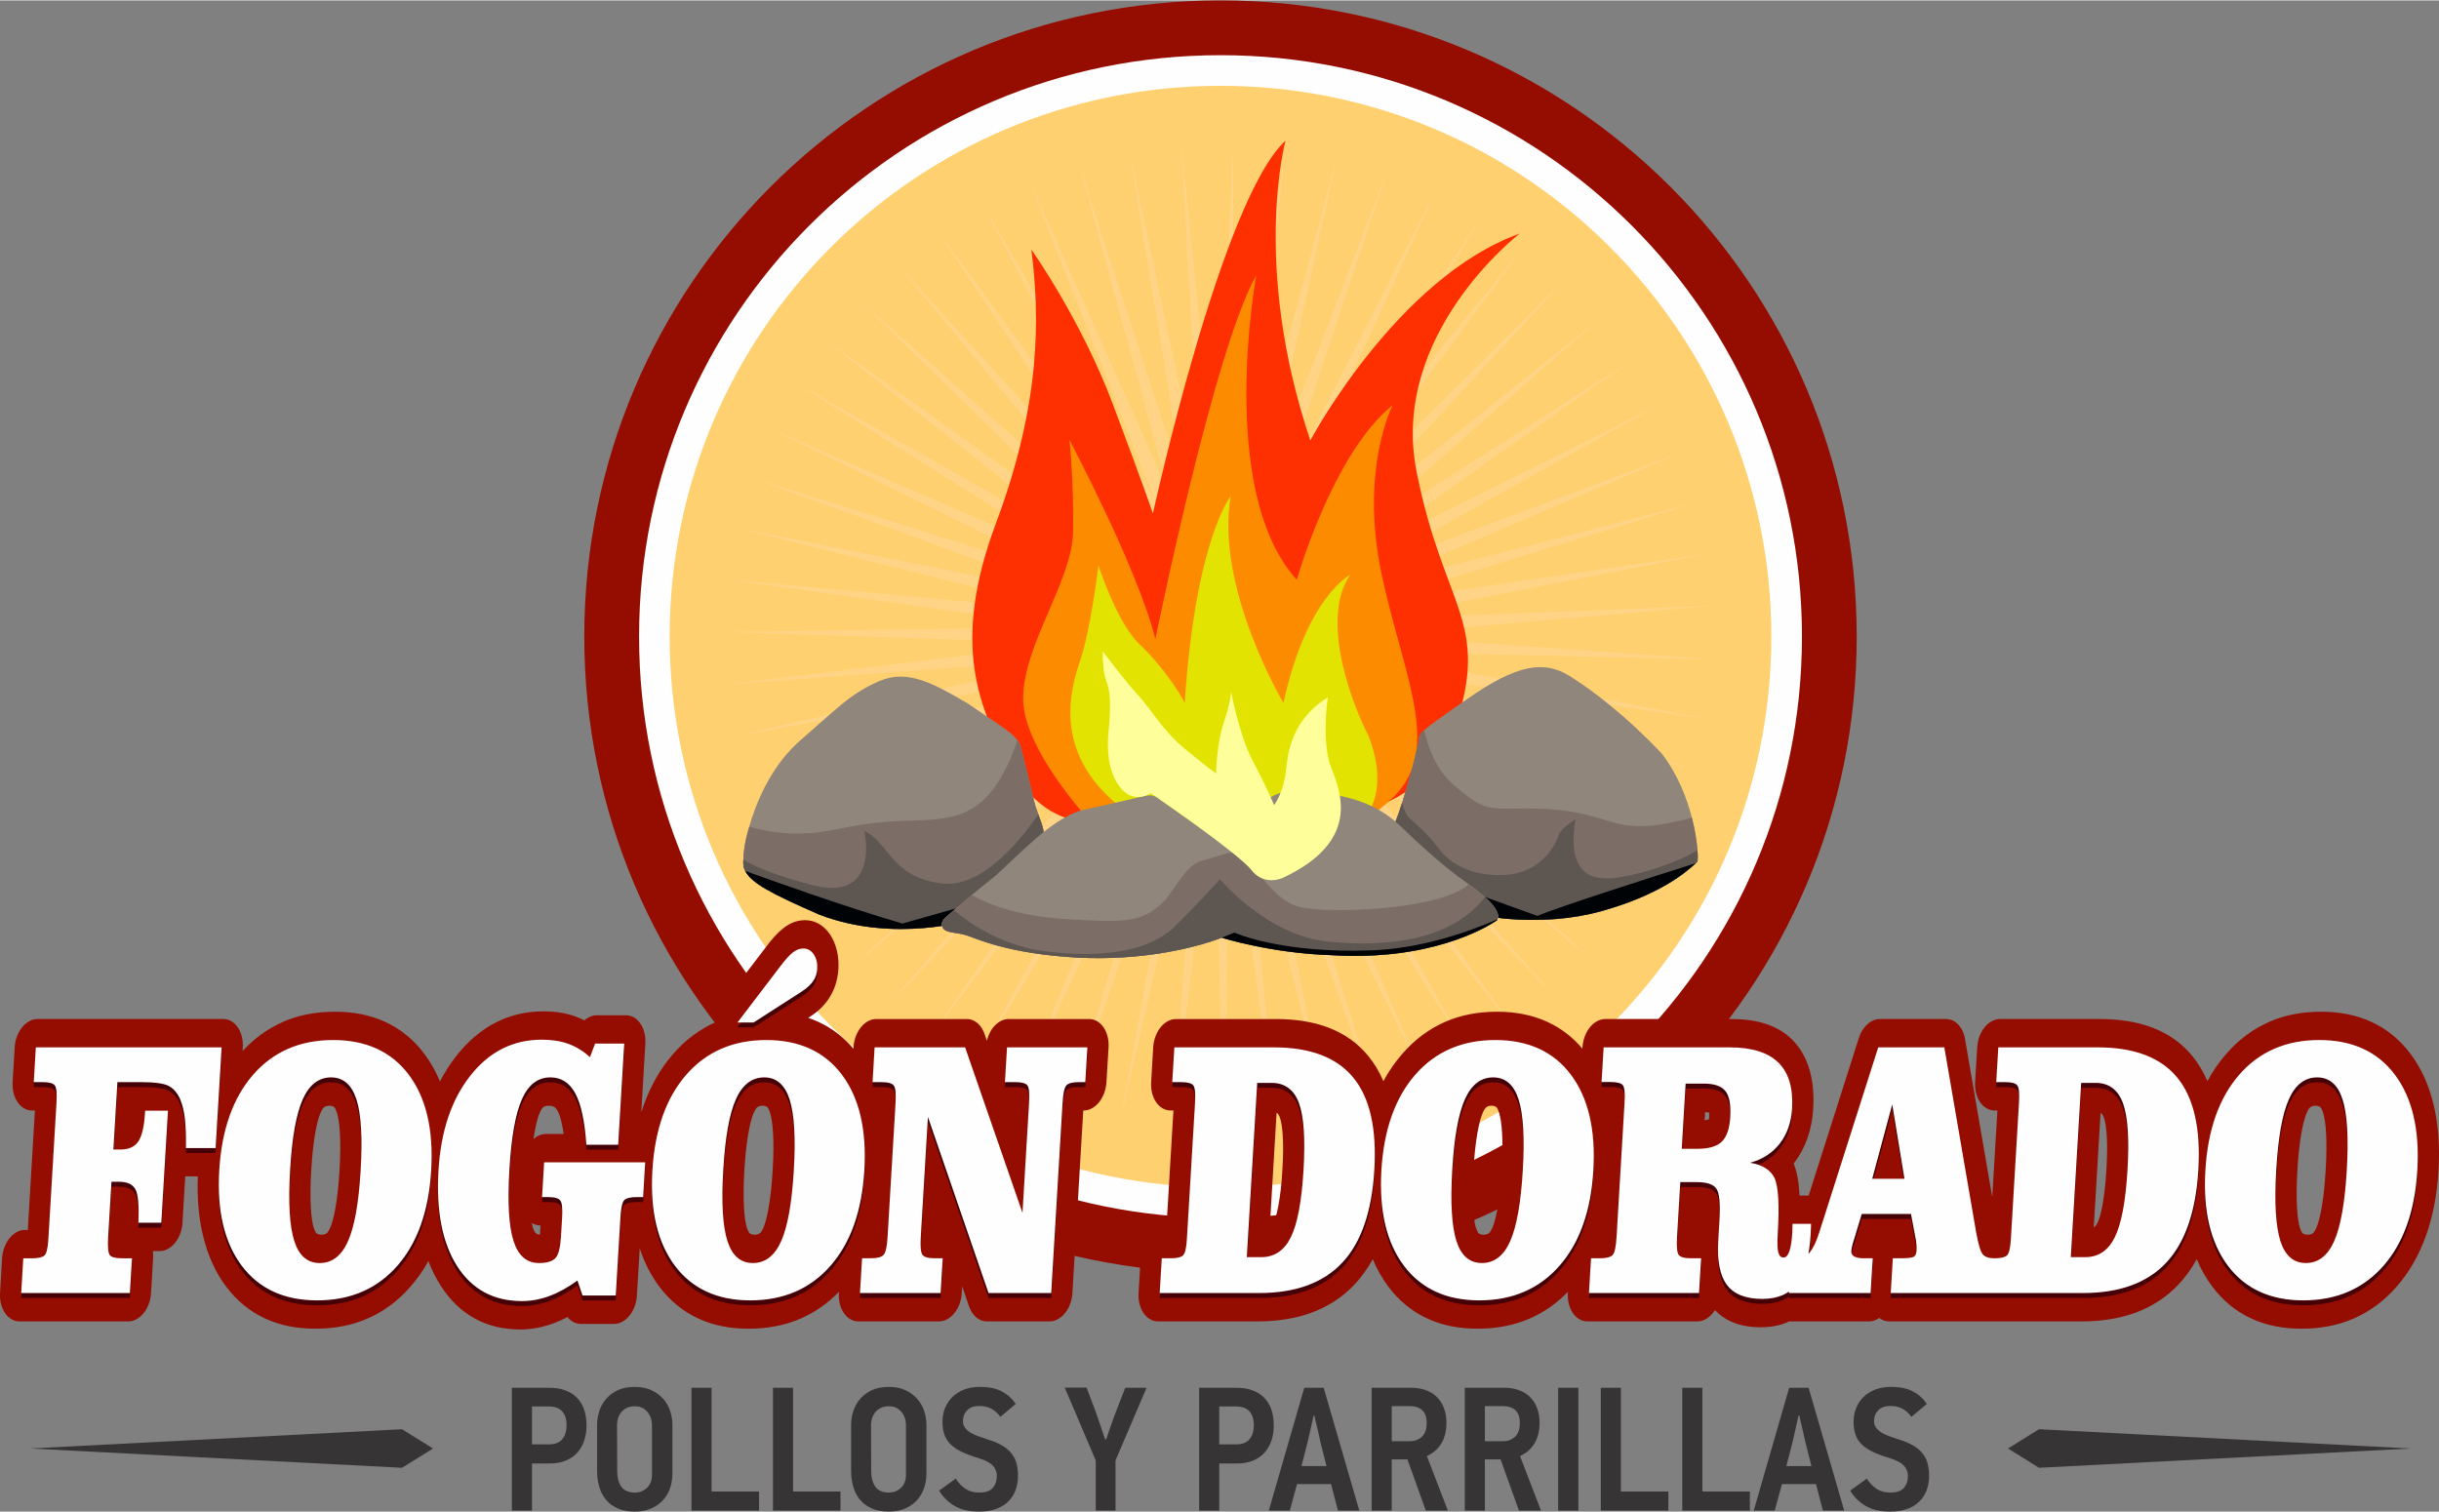 <?xml version="1.0" encoding="UTF-8"?>
<!DOCTYPE svg PUBLIC "-//W3C//DTD SVG 1.1//EN" "http://www.w3.org/Graphics/SVG/1.1/DTD/svg11.dtd">
<!-- Creator: CorelDRAW -->
<svg xmlns="http://www.w3.org/2000/svg" xml:space="preserve" width="350px" height="217px" version="1.1" style="shape-rendering:geometricPrecision; text-rendering:geometricPrecision; image-rendering:optimizeQuality; fill-rule:evenodd; clip-rule:evenodd"
viewBox="0 0 675.37 418.5"
 xmlns:xlink="http://www.w3.org/1999/xlink"
 xmlns:xodm="http://www.corel.com/coreldraw/odm/2003">
 <rect x="0" y="0" width="675.37" height="418.5" fill="#808080" stroke="none"/>
 <defs>
  <style type="text/css">
   <![CDATA[
    .fil1 {fill:#FEFEFE}
    .fil13 {fill:#373435}
    .fil0 {fill:#950C00}
    .fil2 {fill:#FFD070}
    .fil3 {fill:#FFD487}
    .fil16 {fill:#FEFEFE;fill-rule:nonzero}
    .fil12 {fill:#373435;fill-rule:nonzero}
    .fil10 {fill:#000306;fill-rule:nonzero}
    .fil15 {fill:#440006;fill-rule:nonzero}
    .fil9 {fill:#5E5751;fill-rule:nonzero}
    .fil8 {fill:#7C6D66;fill-rule:nonzero}
    .fil7 {fill:#90867C;fill-rule:nonzero}
    .fil14 {fill:#950C00;fill-rule:nonzero}
    .fil6 {fill:#E2E300;fill-rule:nonzero}
    .fil5 {fill:#FD8B00;fill-rule:nonzero}
    .fil4 {fill:#FE2F00;fill-rule:nonzero}
    .fil11 {fill:#FEFF9A;fill-rule:nonzero}
   ]]>
  </style>
 </defs>
 <g id="Capa_x0020_1">
  <g id="_2211567465920">
   <path class="fil0" d="M337.96 0c97.3,0 176.17,78.87 176.17,176.17 0,97.3 -78.87,176.17 -176.17,176.17 -97.3,0 -176.17,-78.87 -176.17,-176.17 0,-97.3 78.87,-176.17 176.17,-176.17z"/>
   <path class="fil1" d="M337.96 15.17c88.92,0 161.01,72.08 161.01,161 0,88.92 -72.09,161.01 -161.01,161.01 -88.92,0 -161,-72.09 -161,-161.01 0,-88.92 72.08,-161 161,-161z"/>
   <path class="fil2" d="M337.96 23.65c84.24,0 152.53,68.28 152.53,152.52 0,84.24 -68.29,152.53 -152.53,152.53 -84.24,0 -152.53,-68.29 -152.53,-152.53 0,-84.24 68.29,-152.52 152.53,-152.52z"/>
   <polygon class="fil3" points="368.81,147.39 442.66,88.4 371.68,150.82 451.35,99.95 374.17,154.52 458.77,112.36 376.26,158.47 464.83,125.48 377.91,162.61 469.48,139.17 379.12,166.91 472.65,153.27 379.87,171.31 474.32,167.63 379.31,175.84 474.44,182.51 376.03,180.27 472.66,199.01 379.13,185.41 469.5,213.11 377.92,189.71 464.86,226.8 371.89,192.23 457.56,242.21 373.76,198.49 449.91,254.48 371.2,202.15 441.01,265.87 368.27,205.51 430.96,276.26 365,208.55 419.86,285.52 361.43,211.23 407.85,293.56 357.6,213.51 395.06,300.29 353.54,215.38 381.62,305.63 349.31,216.8 367.7,309.52 344.95,217.77 353.44,311.91 340.52,218.28 339.02,312.79 336.05,218.31 324.58,312.14 331.61,217.88 310.28,309.96 327.24,216.97 296.3,306.29 322.99,215.61 282.79,301.16 318.91,213.81 269.89,294.63 315.04,211.59 257.76,286.78 311.42,208.97 246.52,277.68 308.11,205.98 236.31,267.45 305.12,202.66 227.23,256.2 302.51,199.04 219.39,244.05 300.29,195.17 212.89,231.15 298.49,191.08 207.78,217.62 297.14,186.83 204.13,203.64 296.24,182.45 201.97,189.34 295.81,178.01 201.34,174.9 295.85,173.55 202.24,160.47 296.37,169.11 204.66,146.22 297.34,164.76 208.57,132.3 298.78,160.53 213.93,118.88 300.65,156.48 220.68,106.1 302.94,152.65 228.74,94.1 305.62,149.08 238.02,83.01 308.66,145.81 248.42,72.98 312.04,142.89 259.83,64.1 315.7,140.33 272.11,56.47 319.61,138.18 285.12,50.18 323.72,136.45 298.73,45.3 328,135.17 312.78,41.89 332.39,134.35 327.11,39.98 336.84,134 341.55,39.59 341.3,134.11 355.96,40.74 345.73,134.7 370.17,43.4 350.06,135.75 384.02,47.55 354.27,137.26 397.35,53.13 358.29,139.2 410.02,60.09 362.08,141.55 421.88,68.36 365.6,144.3 432.8,77.83 "/>
   <g>
    <path class="fil4" d="M285.59 68.99c0,0 13.83,19.49 22.66,43.07 8.84,23.57 11,30.03 11,30.03 0,0 19.04,-87.16 36.72,-103.25 0,0 -9.46,34.4 6.86,83.02 0,0 23.96,-45.05 57.97,-57.29 0,0 -36.04,27.71 -28.57,65.79 7.49,38.08 20.75,41.65 10.55,71.23 -10.2,29.58 -48.45,25.33 -48.45,25.33l-53.73 0.51c0,0 -12.41,0.51 -20.91,-15.47 -8.5,-15.98 -16.49,-33.49 -3.91,-67.15 12.59,-33.66 12.13,-57.29 9.81,-75.82z"/>
    <path class="fil5" d="M296.13 121.69c0,0 19.04,35.93 23.8,55.19 0,0 16.2,-80.18 27.94,-100.75 0,0 -11.05,59.84 11.22,84.32 0,0 9.91,-35.02 26.57,-48.39 0,0 -9.23,17.62 -3.11,46.69 6.12,29.07 17.73,49.42 1.98,63.13 -15.75,13.71 -22.44,13.15 -22.44,13.15l-43.3 1.92 -14.28 -6.68c0,0 -21.07,-21.65 -21.19,-36.73 -0.11,-15.07 13.6,-32.64 13.83,-46.46 0.22,-13.83 -1.02,-25.39 -1.02,-25.39z"/>
    <path class="fil6" d="M304.17 156.54c0,0 -2.15,17.62 -4.98,26.01 -2.84,8.39 -7.71,25.39 10.43,40.35 18.13,14.96 37.06,24.82 37.06,24.82 0,0 11.9,-0.8 12.92,-2.04 1.01,-1.25 6.46,-9.52 6.46,-9.52 0,0 14.62,-0.79 14.39,-1.59 -0.23,-0.79 -2.15,-8.84 -2.15,-8.84 0,0 6.46,-6.91 0.68,-21.98 -6.35,-12.47 -12.81,-33.67 -5.1,-44.66 0,0 -12.02,5.89 -18.48,35.48 0,0 -18.99,-31.86 -14.62,-57.24 0,0 -9.77,12.1 -12.72,57.21 0,0 -4.25,-8.42 -13.09,-16.79 -6.04,-6.42 -10.8,-21.21 -10.8,-21.21z"/>
    <path class="fil7" d="M288.88 237.47c-0.26,0.51 -3.74,9.5 -3.74,9.5l-4.95 2.32 -11.16 5.24c0,0 -20.96,6.73 -42.12,-1.34 -13.44,-5.88 -18.77,-8.69 -20.56,-12.12 -0.21,-0.39 -0.35,-0.79 -0.47,-1.19 -0.07,-0.55 -0.09,-1.22 -0.05,-1.88 0.05,-1.99 0.42,-4.11 0.42,-4.11 0,0 0.31,-2.02 1.23,-5.12 1.68,-5.9 5.49,-15.77 13.17,-22.99 11.67,-10.19 14.95,-13.88 22.89,-17.29 7.92,-3.39 15.18,0.81 24.6,6.31 6.36,4.48 11.57,7.4 13.61,10.05l0 0.01c0.37,0.48 0.61,0.92 0.77,1.38 0,0 2.67,10.43 3.57,14.45 0.4,1.8 0.93,3.34 1.41,4.69 0.61,1.69 1.15,3.06 1.38,4.26 0.39,2.16 0.25,7.32 0,7.83z"/>
    <path class="fil8" d="M288.88 237.47c-0.26,0.51 -3.74,9.5 -3.74,9.5l-4.95 2.32 -11.16 5.24c0,0 -20.96,6.73 -42.12,-1.34 -13.44,-5.88 -18.77,-8.69 -20.56,-12.12 -0.21,-0.39 -0.35,-0.79 -0.47,-1.19 -0.07,-0.55 -0.09,-1.22 -0.05,-1.88 0.05,-1.99 0.42,-4.11 0.42,-4.11 0,0 0.31,-2.02 1.23,-5.12 3.6,1.21 9.32,2.34 17.72,1.81 9.94,-1.28 11.74,-2.72 23.81,-3.32 12.06,-0.59 21.78,0.85 29.49,-14.51 1.35,-2.63 2.48,-5.65 3.25,-7.89 0.37,0.48 0.61,0.92 0.77,1.38 0,0 2.67,10.43 3.57,14.45 0.4,1.8 0.93,3.34 1.41,4.69 0.61,1.69 1.15,3.06 1.38,4.26 0.39,2.16 0.25,7.32 0,7.83z"/>
    <path class="fil9" d="M288.88 237.47c-0.26,0.51 -3.74,9.5 -3.74,9.5l-4.95 2.32 -11.16 5.24c0,0 -20.96,6.73 -42.12,-1.34 -13.44,-5.88 -18.77,-8.69 -20.56,-12.12 -0.21,-0.39 -0.35,-0.79 -0.47,-1.19 -0.07,-0.55 -0.09,-1.22 -0.05,-1.88 4.12,2.35 9.36,4.39 17.88,6.66 20.39,6.09 15.63,-14.62 15.63,-14.62 6.92,3.06 7.15,12.7 21.44,14.51 11.78,1.49 23.13,-13.81 26.72,-19.17 0.61,1.69 1.15,3.06 1.38,4.26 0.39,2.16 0.25,7.32 0,7.83z"/>
    <path class="fil10" d="M280.19 249.29l-11.16 5.24c0,0 -20.96,6.73 -42.12,-1.34 -13.44,-5.88 -18.77,-8.69 -20.56,-12.12 6.24,2.27 27.55,9.94 43.54,14.58 9.69,-2.77 19.49,-5.5 19.49,-5.5l10.81 -0.86z"/>
    <path class="fil7" d="M470.03 238.49c-0.13,0.12 -0.28,0.28 -0.45,0.44l-0.02 0c-2.62,2.46 -9.84,8.71 -25.98,13.24 -17.25,4.83 -33.75,1.11 -33.75,1.11l-13.4 -1.93 -8.5 -6.57 -1.08 -1.97 -1.65 -3.02c0,0 -0.33,-8.84 1.25,-12.47 0.44,-1.01 1.09,-2.87 1.81,-5.15 1.86,-5.9 4.2,-14.58 4.78,-18.43 0,-0.33 0.42,-0.86 1.32,-1.65 1.77,-1.56 5.5,-4.18 11.73,-8.49 14.11,-9.94 21.62,-10.82 28.53,-6.51 6.92,4.3 16.18,11.61 25.45,21.39 4.45,5.73 7,12.32 8.42,17.85 0.93,3.62 1.37,6.78 1.54,8.99 0.13,1.69 0.09,2.84 0,3.17z"/>
    <path class="fil8" d="M470.03 238.49c-0.13,0.12 -0.28,0.28 -0.45,0.44l-0.02 0c-2.62,2.46 -9.84,8.71 -25.98,13.24 -17.25,4.83 -33.75,1.11 -33.75,1.11l-13.4 -1.93 -8.5 -6.57 -1.08 -1.97 -1.65 -3.02c0,0 -0.33,-8.84 1.25,-12.47 0.44,-1.01 1.09,-2.87 1.81,-5.15 1.86,-5.9 4.2,-14.58 4.78,-18.43 0,-0.33 0.42,-0.86 1.32,-1.65 1.01,4.55 3.17,10.88 8.25,15.23 8.42,7.22 9.35,6.54 19.29,6.47 9.95,-0.09 15.81,1.08 22.36,3.14 6.1,1.9 10.95,2.99 24.23,-0.6 0.93,3.62 1.37,6.78 1.54,8.99 0.13,1.69 0.09,2.84 0,3.17z"/>
    <path class="fil9" d="M470.03 238.49c-0.13,0.12 -0.28,0.28 -0.45,0.44l-0.02 0c-2.62,2.46 -9.84,8.71 -25.98,13.24 -17.25,4.83 -33.75,1.11 -33.75,1.11l-13.4 -1.93 -8.5 -6.57 -1.08 -1.97 -1.65 -3.02c0,0 -0.33,-8.84 1.25,-12.47 0.44,-1.01 1.09,-2.87 1.81,-5.15 0.46,1.74 1.11,3.49 1.98,4.25 2.06,1.76 5.68,5.15 7.72,7.92 2.03,2.78 7.02,8.22 18.19,7.89 11.16,-0.35 14.9,-9.24 15.47,-11.12 0.58,-1.86 4.65,-4.36 4.65,-4.36 0,0 -1.19,6.4 0,10.37 1.2,3.97 4.02,7.2 12.68,5.67 7.84,-1.39 16.99,-4.74 21.08,-7.47 0.13,1.69 0.09,2.84 0,3.17z"/>
    <path class="fil10" d="M469.56 238.93c-2.62,2.46 -9.84,8.71 -25.98,13.24 -17.25,4.83 -33.75,1.11 -33.75,1.11l-13.4 -1.93 -8.5 -6.57 -1.08 -1.97c2.34,-0.83 4.92,-1.28 7.08,-0.58 5.45,1.77 31.8,11.3 31.8,11.3 5.18,-2.29 33.41,-11.3 43.83,-14.6z"/>
    <path class="fil7" d="M414.65 254.48c-0.04,0.08 -0.09,0.17 -0.14,0.26 -3.12,2.16 -18.7,11.36 -45.91,9.66 -16.57,-0.51 -30.3,-4.83 -30.3,-4.83 0,0 -0.91,0.39 -2.63,0.93 -0.25,0.09 -0.39,0.14 -0.39,0.14 -5.73,1.85 -19.22,5.34 -36.89,4.45 -19.54,-1.11 -27.88,-5.28 -30.85,-6.21 -2.97,-0.93 -6.25,-0.42 -6.71,-2.69 -0.26,-1.14 0.93,-2.15 0.93,-2.15 0,0 0.91,-0.81 2.41,-2.11 1.26,-1.11 2.98,-2.57 4.91,-4.2 1.9,-1.57 4.01,-3.29 6.19,-4.99 7.06,-6.22 15.39,-15.65 23.89,-18.37 10.8,-2.38 17.9,-4.08 17.9,-4.08 0,0 2.16,-0.55 3.58,0.6 1.41,1.14 15.32,10.57 18.61,13.27 0,0 9.47,-15.22 17.62,-15 8.17,0.23 21.08,0 30.95,9.53 9.73,9.38 14.93,13.26 18.88,16.08 0.06,0.04 0.11,0.08 0.16,0.11 1.39,1 2.97,2.2 4.34,3.45 2.41,2.17 4.22,4.51 3.45,6.15z"/>
    <path class="fil8" d="M414.65 254.48c-0.04,0.08 -0.09,0.17 -0.14,0.26 -3.12,2.16 -18.7,11.36 -45.91,9.66 -16.57,-0.51 -30.3,-4.83 -30.3,-4.83 0,0 -0.91,0.39 -2.63,0.93 -0.25,0.09 -0.39,0.14 -0.39,0.14 -5.73,1.85 -19.22,5.34 -36.89,4.45 -19.54,-1.11 -27.88,-5.28 -30.85,-6.21 -2.97,-0.93 -6.25,-0.42 -6.71,-2.69 -0.26,-1.14 0.93,-2.15 0.93,-2.15 0,0 0.91,-0.81 2.41,-2.11 1.26,-1.11 2.98,-2.57 4.91,-4.2 4.29,2.48 12.2,5.69 25.23,6.64 17.09,1.04 22.15,1.28 28.53,-5.43 3.57,-4.76 6.27,-9.89 10.12,-10.75 3.86,-0.84 8.62,-3.28 11.1,-1.76 2.5,1.55 7.43,11.74 14.86,14.36 6.87,2.4 39.77,1.31 47.78,-6.02 0.06,0.04 0.11,0.08 0.16,0.11 1.39,1 2.97,2.2 4.34,3.45 2.41,2.17 4.22,4.51 3.45,6.15z"/>
    <path class="fil9" d="M414.65 254.48c-0.04,0.08 -0.09,0.17 -0.14,0.26 -3.12,2.16 -18.7,11.36 -45.91,9.66 -16.57,-0.51 -30.3,-4.83 -30.3,-4.83 0,0 -0.91,0.39 -2.63,0.93 -0.25,0.09 -0.39,0.14 -0.39,0.14 -5.73,1.85 -19.22,5.34 -36.89,4.45 -19.54,-1.11 -27.88,-5.28 -30.85,-6.21 -2.97,-0.93 -6.25,-0.42 -6.71,-2.69 -0.26,-1.14 0.93,-2.15 0.93,-2.15 0,0 0.91,-0.81 2.41,-2.11 4.16,3.58 11.63,8.68 22.2,10.94 8.71,1.41 28.05,3.38 38.44,-5.92 7.87,-7.76 13,-13.54 13,-13.54 0,0 13.12,15.65 30.12,17.27 16.38,1.54 33.82,-0.24 43.27,-12.35 2.41,2.17 4.22,4.51 3.45,6.15z"/>
    <path class="fil10" d="M341.83 258.16c0,0 12.72,5.82 37.82,4.92 13.49,-0.49 26.16,-4.76 34.99,-8.61 -0.03,0.09 -0.08,0.18 -0.13,0.27 -3.11,2.16 -18.7,11.36 -45.91,9.66 -16.56,-0.51 -30.3,-4.83 -30.3,-4.83l3.53 -1.41z"/>
    <path class="fil11" d="M336.73 214.09c0,0 0.15,-8.25 2.16,-14.2 2.01,-5.95 2.01,-8.5 2.01,-8.5 0,0 2.21,12.15 6.03,19.29 3.83,7.15 5.87,12.16 5.87,12.16 0,0 2.72,-3.31 3.4,-10.46 0.68,-7.13 3.31,-14.28 11.47,-19.37 0,0 -1.84,12.43 0.94,19.46 2.77,7.03 8.1,20.4 -13.32,30.49 0,0 -5.13,2.53 -8.78,-2.14 -3.66,-4.68 -27.83,-21.27 -27.83,-21.27 0,0 -4.31,2.95 -7.99,-1.02 -3.68,-3.96 -4.53,-10.65 -3.51,-18.18 0.39,-6.98 0.17,-9.13 -0.91,-12.02 -1.07,-2.89 -0.91,-8.05 -0.91,-8.05 0,0 6.07,8.11 9.64,11.96 3.57,3.85 7.02,10.03 13.09,15.02 6.06,4.99 8.64,6.83 8.64,6.83z"/>
   </g>
   <path class="fil12" d="M162.41 394.72c0,1.46 -0.22,2.83 -0.64,4.1 -0.42,1.27 -1.05,2.38 -1.88,3.32 -0.83,0.94 -1.88,1.68 -3.15,2.22 -1.27,0.54 -2.75,0.81 -4.45,0.81l-4.98 0 0 13.04 -5.57 0 0 -34 10.26 0c1.6,0 3.03,0.21 4.3,0.64 1.27,0.42 2.36,1.06 3.27,1.93 0.92,0.86 1.61,1.95 2.1,3.27 0.49,1.32 0.74,2.88 0.74,4.67zm-5.52 -0.13c0,-1.68 -0.41,-2.97 -1.22,-3.86 -0.82,-0.89 -2.06,-1.34 -3.72,-1.34l-4.64 0 0 10.5 4.69 0c1.66,0 2.89,-0.48 3.69,-1.43 0.8,-0.96 1.2,-2.25 1.2,-3.87zm29.3 13.31c0,1.63 -0.25,3.1 -0.75,4.4 -0.51,1.3 -1.22,2.42 -2.15,3.35 -0.93,0.92 -2.03,1.63 -3.3,2.12 -1.27,0.49 -2.67,0.73 -4.2,0.73 -1.86,0 -3.45,-0.3 -4.79,-0.9 -1.33,-0.6 -2.42,-1.42 -3.24,-2.44 -0.84,-1.03 -1.45,-2.22 -1.84,-3.57 -0.39,-1.35 -0.58,-2.77 -0.58,-4.27l0 -12.85c0,-1.2 0.18,-2.42 0.56,-3.66 0.37,-1.24 0.98,-2.36 1.8,-3.37 0.84,-1.01 1.91,-1.84 3.23,-2.49 1.32,-0.65 2.94,-0.98 4.86,-0.98 1.79,0 3.34,0.31 4.64,0.93 1.3,0.62 2.38,1.42 3.25,2.42 0.86,0.99 1.5,2.11 1.9,3.37 0.41,1.25 0.61,2.51 0.61,3.78l0 13.43zm-5.66 -13.52c0,-0.42 -0.08,-0.92 -0.22,-1.49 -0.15,-0.57 -0.4,-1.11 -0.76,-1.64 -0.36,-0.52 -0.84,-0.97 -1.44,-1.35 -0.6,-0.37 -1.38,-0.56 -2.32,-0.56 -0.94,0 -1.73,0.17 -2.37,0.52 -0.63,0.34 -1.14,0.76 -1.51,1.27 -0.38,0.51 -0.65,1.05 -0.81,1.64 -0.16,0.59 -0.24,1.14 -0.24,1.66l0.05 13.03c0,1.63 0.37,2.99 1.12,4.11 0.75,1.1 2.02,1.66 3.81,1.66 1.27,0 2.37,-0.43 3.3,-1.3 0.92,-0.87 1.39,-2.05 1.39,-3.55l0 -14zm10.94 23.83l0 -34 5.57 0 0 28.73 13.14 0 0 5.27 -18.71 0zm22.57 0l0 -34 5.56 0 0 28.73 13.14 0 0 5.27 -18.7 0zm42.49 -10.31c0,1.63 -0.25,3.1 -0.76,4.4 -0.5,1.3 -1.22,2.42 -2.15,3.35 -0.92,0.92 -2.02,1.63 -3.29,2.12 -1.27,0.49 -2.67,0.73 -4.2,0.73 -1.86,0 -3.45,-0.3 -4.79,-0.9 -1.33,-0.6 -2.42,-1.42 -3.25,-2.44 -0.83,-1.03 -1.44,-2.22 -1.83,-3.57 -0.39,-1.35 -0.58,-2.77 -0.58,-4.27l0 -12.85c0,-1.2 0.18,-2.42 0.56,-3.66 0.37,-1.24 0.97,-2.36 1.8,-3.37 0.83,-1.01 1.91,-1.84 3.23,-2.49 1.32,-0.65 2.94,-0.98 4.86,-0.98 1.79,0 3.34,0.31 4.64,0.93 1.3,0.62 2.38,1.42 3.25,2.42 0.86,0.99 1.49,2.11 1.9,3.37 0.41,1.25 0.61,2.51 0.61,3.78l0 13.43zm-5.67 -13.52c0,-0.42 -0.07,-0.92 -0.21,-1.49 -0.15,-0.57 -0.4,-1.11 -0.76,-1.64 -0.36,-0.52 -0.84,-0.97 -1.44,-1.35 -0.61,-0.37 -1.38,-0.56 -2.32,-0.56 -0.95,0 -1.74,0.17 -2.37,0.52 -0.64,0.34 -1.14,0.76 -1.52,1.27 -0.37,0.51 -0.64,1.05 -0.8,1.64 -0.16,0.59 -0.25,1.14 -0.25,1.66l0.05 13.03c0,1.63 0.38,2.99 1.13,4.11 0.74,1.1 2.02,1.66 3.81,1.66 1.27,0 2.37,-0.43 3.29,-1.3 0.93,-0.87 1.39,-2.05 1.39,-3.55l0 -14zm31.02 14.16c0,3.09 -0.94,5.53 -2.83,7.3 -1.89,1.78 -4.56,2.66 -8.01,2.66 -2.74,0 -5,-0.53 -6.79,-1.62 -1.79,-1.08 -3.19,-2.48 -4.2,-4.19l4.59 -3.32c0.75,1.17 1.64,2.11 2.69,2.81 1.04,0.7 2.31,1.05 3.81,1.05 1.79,0 3.05,-0.43 3.78,-1.3 0.73,-0.86 1.1,-1.93 1.1,-3.2 0,-0.79 -0.15,-1.45 -0.44,-2.01 -0.29,-0.55 -0.7,-1.04 -1.22,-1.45 -0.52,-0.4 -1.16,-0.75 -1.91,-1.05 -0.74,-0.29 -1.56,-0.57 -2.44,-0.83 -1.63,-0.52 -3.01,-1.07 -4.15,-1.66 -1.14,-0.58 -2.08,-1.27 -2.81,-2.03 -0.73,-0.77 -1.26,-1.65 -1.58,-2.64 -0.33,-1 -0.49,-2.13 -0.49,-3.4 0,-1.4 0.24,-2.71 0.73,-3.89 0.49,-1.19 1.19,-2.22 2.1,-3.08 0.91,-0.87 1.99,-1.54 3.25,-2.01 1.25,-0.47 2.66,-0.71 4.22,-0.71 2.54,0 4.6,0.42 6.18,1.27 1.58,0.85 2.84,2 3.79,3.47l-4.25 3.56c-0.75,-1.04 -1.6,-1.8 -2.54,-2.29 -0.95,-0.49 -2.04,-0.73 -3.28,-0.73 -1.46,0 -2.58,0.39 -3.36,1.19 -0.79,0.8 -1.18,1.8 -1.18,3 0,0.69 0.18,1.28 0.54,1.79 0.36,0.5 0.85,0.95 1.46,1.34 0.62,0.39 1.36,0.74 2.2,1.05 0.85,0.31 1.75,0.61 2.69,0.91 1.59,0.49 2.92,1.05 3.98,1.68 1.06,0.63 1.91,1.36 2.56,2.17 0.66,0.82 1.12,1.73 1.4,2.74 0.27,1.01 0.41,2.15 0.41,3.42zm24.42 -10.06c0.36,-1.11 0.74,-2.2 1.13,-3.28 0.39,-1.07 0.78,-2.16 1.17,-3.27l2.98 -7.72 5.91 0 -8.6 20.13 0 13.87 -5.47 0 0 -13.87 -8.59 -20.17 6.05 0c0.49,1.33 0.99,2.65 1.49,3.95 0.51,1.3 0.99,2.61 1.44,3.91 0.36,1.04 0.73,2.12 1.1,3.22 0.38,1.11 0.74,2.18 1.1,3.23l0.29 0zm46.41 -3.76c0,1.46 -0.21,2.83 -0.64,4.1 -0.42,1.27 -1.05,2.38 -1.88,3.32 -0.83,0.94 -1.88,1.68 -3.15,2.22 -1.27,0.54 -2.75,0.81 -4.44,0.81l-4.98 0 0 13.04 -5.57 0 0 -34 10.25 0c1.6,0 3.03,0.21 4.3,0.64 1.27,0.42 2.36,1.06 3.27,1.93 0.92,0.86 1.62,1.95 2.11,3.27 0.48,1.32 0.73,2.88 0.73,4.67zm-5.52 -0.13c0,-1.68 -0.41,-2.97 -1.22,-3.86 -0.82,-0.89 -2.06,-1.34 -3.71,-1.34l-4.64 0 0 10.5 4.68 0c1.66,0 2.89,-0.48 3.69,-1.43 0.8,-0.96 1.2,-2.25 1.2,-3.87zm21.39 16.29l-9.42 0c-0.07,0.3 -0.2,0.78 -0.4,1.47 -0.19,0.68 -0.39,1.41 -0.61,2.2 -0.21,0.78 -0.4,1.51 -0.58,2.19 -0.18,0.69 -0.32,1.18 -0.42,1.47l-5.81 0 9.82 -34 5.37 0 9.87 34 -5.91 0 -1.91 -7.33zm-6.45 -11.82l-1.75 6.84 6.93 0 -1.71 -6.79c-0.06,-0.29 -0.17,-0.78 -0.31,-1.46 -0.15,-0.69 -0.31,-1.4 -0.49,-2.15 -0.18,-0.75 -0.35,-1.46 -0.52,-2.13 -0.16,-0.67 -0.26,-1.15 -0.29,-1.44l-0.24 0 -1.62 7.13zm32.68 19.15l-5.08 -14.16 -4.35 0 0 14.16 -5.56 0 0 -34 10.94 0c1.4,0 2.7,0.21 3.91,0.61 1.2,0.41 2.24,1.02 3.1,1.84 0.86,0.81 1.54,1.83 2.02,3.05 0.49,1.22 0.74,2.65 0.74,4.27 0,2.15 -0.46,4.01 -1.37,5.57 -0.91,1.56 -2.26,2.75 -4.05,3.57l5.81 15.09 -6.11 0zm0.25 -24.23c0,-1.59 -0.41,-2.77 -1.22,-3.54 -0.82,-0.76 -1.99,-1.15 -3.52,-1.15l-4.94 0 0 9.73 4.89 0c1.47,0 2.63,-0.43 3.49,-1.28 0.86,-0.84 1.3,-2.1 1.3,-3.76zm25.54 24.23l-5.08 -14.16 -4.35 0 0 14.16 -5.56 0 0 -34 10.94 0c1.4,0 2.7,0.21 3.91,0.61 1.2,0.41 2.24,1.02 3.1,1.84 0.86,0.81 1.54,1.83 2.02,3.05 0.49,1.22 0.74,2.65 0.74,4.27 0,2.15 -0.46,4.01 -1.37,5.57 -0.91,1.56 -2.26,2.75 -4.05,3.57l5.81 15.09 -6.11 0zm0.25 -24.23c0,-1.59 -0.41,-2.77 -1.22,-3.54 -0.82,-0.76 -1.99,-1.15 -3.52,-1.15l-4.94 0 0 9.73 4.89 0c1.47,0 2.63,-0.43 3.49,-1.28 0.87,-0.84 1.3,-2.1 1.3,-3.76zm10.6 24.23l0 -34 5.61 0 0 34 -5.61 0zm11.82 0l0 -34 5.56 0 0 28.73 13.15 0 0 5.27 -18.71 0zm22.56 0l0 -34 5.57 0 0 28.73 13.14 0 0 5.27 -18.71 0zm37.03 -7.33l-9.43 0c-0.06,0.3 -0.19,0.78 -0.39,1.47 -0.2,0.68 -0.4,1.41 -0.61,2.2 -0.21,0.78 -0.41,1.51 -0.59,2.19 -0.18,0.69 -0.31,1.18 -0.41,1.47l-5.81 0 9.81 -34 5.38 0 9.86 34 -5.91 0 -1.9 -7.33zm-6.45 -11.82l-1.76 6.84 6.94 0 -1.71 -6.79c-0.07,-0.29 -0.17,-0.78 -0.32,-1.46 -0.15,-0.69 -0.31,-1.4 -0.49,-2.15 -0.18,-0.75 -0.35,-1.46 -0.51,-2.13 -0.16,-0.67 -0.26,-1.15 -0.29,-1.44l-0.25 0 -1.61 7.13zm37.76 9.48c0,3.09 -0.95,5.53 -2.83,7.3 -1.89,1.78 -4.56,2.66 -8.01,2.66 -2.74,0 -5,-0.53 -6.8,-1.62 -1.79,-1.08 -3.19,-2.48 -4.2,-4.19l4.6 -3.32c0.75,1.17 1.64,2.11 2.68,2.81 1.05,0.7 2.31,1.05 3.81,1.05 1.79,0 3.05,-0.43 3.79,-1.3 0.73,-0.86 1.1,-1.93 1.1,-3.2 0,-0.79 -0.15,-1.45 -0.44,-2.01 -0.3,-0.55 -0.7,-1.04 -1.23,-1.45 -0.51,-0.4 -1.15,-0.75 -1.9,-1.05 -0.75,-0.29 -1.56,-0.57 -2.44,-0.83 -1.63,-0.52 -3.01,-1.07 -4.15,-1.66 -1.14,-0.58 -2.08,-1.27 -2.81,-2.03 -0.73,-0.77 -1.26,-1.65 -1.59,-2.64 -0.32,-1 -0.49,-2.13 -0.49,-3.4 0,-1.4 0.25,-2.71 0.74,-3.89 0.48,-1.19 1.18,-2.22 2.1,-3.08 0.91,-0.87 1.99,-1.54 3.24,-2.01 1.26,-0.47 2.67,-0.71 4.23,-0.71 2.54,0 4.6,0.42 6.18,1.27 1.58,0.85 2.84,2 3.78,3.47l-4.25 3.56c-0.75,-1.04 -1.59,-1.8 -2.54,-2.29 -0.94,-0.49 -2.03,-0.73 -3.27,-0.73 -1.46,0 -2.59,0.39 -3.37,1.19 -0.78,0.8 -1.17,1.8 -1.17,3 0,0.69 0.18,1.28 0.54,1.79 0.35,0.5 0.84,0.95 1.46,1.34 0.62,0.39 1.35,0.74 2.2,1.05 0.84,0.31 1.74,0.61 2.69,0.91 1.59,0.49 2.92,1.05 3.98,1.68 1.06,0.63 1.91,1.36 2.56,2.17 0.65,0.82 1.12,1.73 1.39,2.74 0.28,1.01 0.42,2.15 0.42,3.42z"/>
   <g>
    <polygon class="fil13" points="8.35,401.03 111.31,395.69 119.91,401.03 111.31,406.37 "/>
    <polygon class="fil13" points="667.57,401.03 564.61,395.69 556.02,401.03 564.61,406.37 "/>
   </g>
   <path class="fil14" d="M67.23 289.97l-0.06 1.01c3.29,-3.58 7.04,-6.28 11.26,-8.11l0.01 0 0 -0.03c4.27,-1.85 9.04,-2.77 14.3,-2.77 5.19,0 9.82,0.93 13.88,2.79 4.28,1.96 7.91,4.92 10.88,8.87 1.72,2.29 3.16,4.84 4.33,7.64 1.32,-2.55 2.84,-4.91 4.56,-7.1 3.26,-4.13 6.95,-7.23 11.06,-9.3 3.99,-2 8.35,-3 13.08,-3 1.58,0 3.11,0.11 4.58,0.34 1.53,0.25 2.96,0.61 4.28,1.09 0.82,0.3 1.63,0.66 2.43,1.07 1.04,-0.92 2.25,-1.42 3.46,-1.42l0 0 8.06 0c3.23,0.01 5.63,3.54 5.36,7.87l-1.13 19.08c0.2,-0.65 0.42,-1.3 0.64,-1.94 1.95,-5.51 4.69,-10.28 8.21,-14.32 3.45,-3.96 7.44,-6.91 11.96,-8.87 0.15,-2.01 0.85,-3.84 1.89,-5.2l0 0 11.78 -15.45 -0.01 -0.01c0.86,-1.14 1.66,-2.12 2.4,-2.94 0.87,-0.96 1.71,-1.75 2.51,-2.37 0.95,-0.73 1.91,-1.27 2.88,-1.63 0.99,-0.37 2.02,-0.55 3.09,-0.55 1.36,0 2.62,0.32 3.77,0.97 1.22,0.69 2.28,1.69 3.16,3 0.86,1.28 1.49,2.77 1.89,4.47 0.38,1.6 0.52,3.31 0.41,5.12 -0.1,1.6 -0.39,3.1 -0.87,4.51 -0.47,1.39 -1.12,2.69 -1.96,3.9l-0.03 0.05 0 0.01c-0.7,0.99 -1.51,1.92 -2.45,2.77 -0.73,0.66 -1.63,1.34 -2.7,2.03 -0.11,0.07 -0.23,0.14 -0.35,0.21 0.95,0.32 1.88,0.68 2.77,1.1 3.76,1.72 7.01,4.2 9.75,7.45l0.03 -0.4c0.26,-4.33 3.1,-7.83 6.33,-7.82l25.06 0c2.31,0.01 4.19,1.82 4.99,4.43l0.55 1.59c0.82,-3.46 3.3,-6.03 6.07,-6.02l22.25 0c3.23,0.02 5.64,3.54 5.37,7.88l-0.58 9.63c-0.26,4.33 -3.1,7.83 -6.33,7.82l-0.09 0 -3.01 50.59c-0.27,4.33 -3.11,7.83 -6.34,7.82l-17.36 0c-2.22,-0.01 -4.04,-1.67 -4.89,-4.12l-0.01 0.01 -1.92 -5.59 -0.11 1.88c-0.27,4.33 -3.11,7.83 -6.34,7.82l-22.33 0c-3.23,-0.02 -5.63,-3.54 -5.36,-7.88l0.02 -0.32c-3.16,3.26 -6.73,5.74 -10.7,7.45 -4.28,1.85 -9.06,2.77 -14.32,2.77 -5.19,0 -9.81,-0.92 -13.86,-2.79 -4.27,-1.96 -7.9,-4.92 -10.87,-8.87 -2.3,-3.07 -4.11,-6.6 -5.42,-10.6l-0.78 13.11c-0.27,4.33 -3.1,7.83 -6.33,7.82l-9.21 0c-1.45,-0.01 -2.73,-0.72 -3.68,-1.9 -1.3,0.69 -2.6,1.27 -3.9,1.75 -1.53,0.56 -3.06,0.98 -4.57,1.26 -1.53,0.28 -3.07,0.43 -4.6,0.43 -4.65,0 -8.8,-0.98 -12.44,-2.94 -3.77,-2.03 -6.98,-5.09 -9.6,-9.19 -1.34,-2.08 -2.47,-4.35 -3.41,-6.8 -1.44,2.59 -3.1,4.96 -4.99,7.11 -3.45,3.95 -7.44,6.9 -11.96,8.84 -4.28,1.85 -9.06,2.77 -14.33,2.77 -5.18,0 -9.8,-0.92 -13.85,-2.79 -4.28,-1.96 -7.9,-4.92 -10.87,-8.87 -3,-3.99 -5.15,-8.77 -6.46,-14.32 -1.15,-4.87 -1.61,-10.27 -1.38,-16.2l-3.49 0 -0.76 12.87c-0.27,4.33 -3.11,7.83 -6.34,7.82l-1.86 0c0.08,0.64 0.11,1.32 0.07,2.01l-0.58 9.64c-0.26,4.33 -3.1,7.83 -6.33,7.82l-30.1 0c-3.23,-0.02 -5.64,-3.54 -5.37,-7.88l0.57 -9.63c0.27,-4.33 3.11,-7.83 6.34,-7.82l0.77 0 1.97 -33.08 -0.81 0c-3.23,-0.01 -5.63,-3.54 -5.36,-7.87l0.57 -9.64c0.27,-4.33 3.1,-7.83 6.34,-7.82l51.45 0c3.23,0.02 5.63,3.54 5.37,7.88zm-12.29 9.81l0.12 -1.99 -1.17 0c0.34,0.57 0.67,1.18 0.97,1.83l0.08 0.16zm-28.28 -0.23c0.04,-0.61 0.13,-1.2 0.26,-1.76l-5.96 0c0.25,0.85 0.42,1.79 0.52,2.81 0.12,1.31 0.13,2.9 0.01,4.78l-2.24 37.63c-0.11,1.84 -0.32,3.44 -0.63,4.77 -0.2,0.85 -0.44,1.63 -0.73,2.35l6.72 0c-0.23,-0.81 -0.4,-1.7 -0.49,-2.68 -0.13,-1.31 -0.14,-2.98 -0.02,-4.99l0.92 -15.33c0.1,-1.65 0.57,-3.18 1.3,-4.44 -0.58,-1.27 -0.87,-2.82 -0.77,-4.48l1.11 -18.66zm64.52 6.55c-0.58,0 -1.05,0.14 -1.4,0.41 -0.33,0.25 -0.65,0.73 -0.96,1.43 -0.56,1.26 -1.06,3.11 -1.5,5.54 -0.51,2.88 -0.89,6.33 -1.13,10.35 -0.25,4.13 -0.28,7.63 -0.12,10.52 0.15,2.48 0.42,4.37 0.83,5.66l0.01 -0.01c0.24,0.72 0.49,1.2 0.76,1.44 0.29,0.25 0.74,0.38 1.34,0.38 0.63,0 1.11,-0.13 1.45,-0.4 0.28,-0.22 0.59,-0.68 0.9,-1.39 0.07,-0.15 0.13,-0.3 0.2,-0.44 0.49,-1.23 0.92,-2.92 1.31,-5.1 0.52,-2.89 0.9,-6.36 1.14,-10.4 0.24,-4.1 0.28,-7.59 0.11,-10.48 -0.14,-2.43 -0.43,-4.32 -0.86,-5.67 -0.24,-0.76 -0.49,-1.25 -0.75,-1.48 -0.28,-0.24 -0.72,-0.36 -1.33,-0.36zm-12.33 -5.4c0.38,-0.85 0.79,-1.66 1.23,-2.41 -2.4,1.21 -4.52,2.88 -6.37,4.99 -2.06,2.37 -3.68,5.22 -4.86,8.54 -1.25,3.53 -2.01,7.61 -2.29,12.22 -0.27,4.59 0,8.62 0.82,12.09 0.76,3.25 2.06,6.08 3.87,8.5 1.6,2.13 3.52,3.8 5.76,5.01 -0.35,-0.77 -0.67,-1.6 -0.95,-2.48l0.01 -0.01 -0.01 -0.02c-0.89,-2.78 -1.46,-6.23 -1.69,-10.34 -0.22,-3.69 -0.18,-8.03 0.12,-13.01 0.29,-4.92 0.76,-9.19 1.41,-12.81 0.73,-4.06 1.71,-7.49 2.95,-10.27zm22.53 46.5c-0.36,0.82 -0.75,1.59 -1.16,2.32 2.33,-1.21 4.4,-2.83 6.19,-4.88 2.08,-2.37 3.7,-5.19 4.86,-8.46 1.25,-3.52 2.01,-7.59 2.28,-12.2 0.28,-4.62 0.01,-8.68 -0.81,-12.16 -0.76,-3.27 -2.05,-6.11 -3.87,-8.52 -1.58,-2.11 -3.47,-3.77 -5.68,-4.97 0.36,0.78 0.68,1.62 0.96,2.51 0.88,2.75 1.44,6.19 1.68,10.33 0.21,3.69 0.17,8.01 -0.12,12.97 -0.29,4.92 -0.76,9.19 -1.41,12.79 -0.66,3.72 -1.54,6.9 -2.63,9.54 -0.08,0.25 -0.18,0.49 -0.29,0.73zm46.35 -31.87c1,-0.88 2.19,-1.4 3.43,-1.4l4.92 0c-0.14,-1.01 -0.3,-1.93 -0.48,-2.75 -0.33,-1.58 -0.72,-2.77 -1.17,-3.6 -0.28,-0.52 -0.58,-0.88 -0.9,-1.09 -0.41,-0.26 -0.96,-0.39 -1.63,-0.39 -0.63,0 -1.11,0.13 -1.45,0.39 -0.31,0.24 -0.62,0.71 -0.93,1.4 -0.55,1.25 -1.05,3.08 -1.48,5.5 -0.11,0.62 -0.21,1.27 -0.31,1.94zm19.61 14.3l-6.4 0c0.26,0.86 0.44,1.8 0.54,2.84 0.12,1.28 0.13,2.86 0.01,4.75l-0.31 5.2c-0.09,1.57 -0.26,2.99 -0.49,4.26 1.86,0.14 3.57,1.5 4.46,3.79l0.79 -13.3c0.11,-1.91 0.31,-3.53 0.59,-4.84 0.21,-0.98 0.48,-1.88 0.81,-2.7zm-30.59 20.85c0.58,0.31 1.19,0.58 1.83,0.82 -0.71,-1.21 -1.31,-2.59 -1.81,-4.14l0.01 -0.01 -0.01 -0.02c-0.89,-2.78 -1.45,-6.23 -1.69,-10.34 -0.22,-3.69 -0.18,-8.03 0.12,-13.01 0.29,-4.94 0.77,-9.22 1.41,-12.83 0.73,-4.1 1.72,-7.53 2.95,-10.3 0.53,-1.19 1.11,-2.28 1.75,-3.27 -0.17,0.08 -0.33,0.16 -0.5,0.24 -2.49,1.25 -4.72,3.13 -6.7,5.64 -1.99,2.52 -3.54,5.45 -4.66,8.77 -1.18,3.52 -1.91,7.52 -2.18,12.01 -0.28,4.71 -0.06,8.9 0.65,12.54 0.65,3.36 1.74,6.23 3.27,8.61 1.5,2.34 3.35,4.1 5.56,5.29zm29.65 -51.43c-0.39,0.35 -0.8,0.65 -1.23,0.87 0.36,0.9 0.7,1.86 1,2.89l0.23 -3.76zm-19.14 39.51c0.1,0.54 0.22,1.03 0.35,1.45l0.02 -0.01c0.23,0.71 0.48,1.19 0.77,1.44 0.26,0.22 0.63,0.35 1.12,0.37l0.15 -2.55 -0.05 0c-0.86,0 -1.66,-0.26 -2.36,-0.7zm63.87 -32.46c-0.59,0 -1.06,0.14 -1.4,0.41 -0.33,0.25 -0.65,0.73 -0.97,1.43 -0.56,1.26 -1.06,3.11 -1.49,5.54 -0.52,2.88 -0.9,6.33 -1.14,10.35 -0.25,4.13 -0.28,7.63 -0.12,10.52 0.15,2.48 0.43,4.37 0.84,5.66l0.01 -0.01c0.23,0.72 0.48,1.2 0.75,1.44 0.3,0.25 0.74,0.38 1.35,0.38 0.62,0 1.1,-0.13 1.44,-0.4 0.31,-0.23 0.62,-0.7 0.93,-1.39 0.55,-1.25 1.05,-3.1 1.48,-5.54 0.52,-2.89 0.9,-6.36 1.14,-10.4 0.25,-4.1 0.28,-7.59 0.11,-10.48 -0.14,-2.43 -0.43,-4.32 -0.86,-5.67 -0.24,-0.76 -0.49,-1.25 -0.75,-1.48 -0.28,-0.24 -0.72,-0.36 -1.32,-0.36zm-12.34 -5.4c0.39,-0.85 0.8,-1.66 1.23,-2.41 -2.4,1.21 -4.52,2.88 -6.37,4.99 -2.06,2.37 -3.68,5.22 -4.86,8.54 -1.25,3.53 -2.01,7.61 -2.29,12.22 -0.27,4.59 0,8.62 0.82,12.09 0.77,3.25 2.06,6.08 3.87,8.5 1.6,2.13 3.53,3.8 5.77,5.01 -0.36,-0.77 -0.68,-1.6 -0.96,-2.48l0.01 -0.01 -0.01 -0.02c-0.89,-2.78 -1.45,-6.23 -1.69,-10.34 -0.22,-3.69 -0.18,-8.03 0.12,-13.01 0.29,-4.92 0.76,-9.19 1.41,-12.81 0.73,-4.06 1.72,-7.49 2.95,-10.27zm22.51 46.5c-0.36,0.83 -0.75,1.6 -1.17,2.33 2.35,-1.2 4.42,-2.84 6.22,-4.89 2.08,-2.37 3.7,-5.19 4.86,-8.46 1.25,-3.52 2.01,-7.59 2.29,-12.2 0.27,-4.62 0,-8.68 -0.82,-12.16 -0.76,-3.27 -2.05,-6.11 -3.86,-8.52 -1.59,-2.11 -3.48,-3.77 -5.69,-4.97 0.36,0.78 0.68,1.62 0.97,2.51 0.87,2.75 1.43,6.19 1.67,10.33 0.22,3.69 0.18,8.01 -0.12,12.97 -0.29,4.92 -0.76,9.19 -1.41,12.79 -0.72,4.07 -1.7,7.5 -2.94,10.27zm56.48 -7.68l-14.47 -41.73 -10.03 0c0.26,0.86 0.43,1.8 0.54,2.84 0.06,0.66 0.09,1.39 0.09,2.2 0.22,-0.19 0.44,-0.36 0.67,-0.52 2.97,-2.07 6.44,-0.65 7.76,3.17l15.36 44.65 8.01 0 0.48 -8c-0.21,0.19 -0.43,0.37 -0.67,0.53 -2.95,2.07 -6.42,0.66 -7.74,-3.14zm-16.73 0.98l-0.09 -0.26 -0.01 0.26 0.1 0zm92.14 -58.41c5.61,0 10.48,0.79 14.61,2.36 4.48,1.7 8.17,4.32 11.07,7.86 1.67,2.04 3.07,4.36 4.2,6.98 1.49,-2.75 3.23,-5.27 5.22,-7.55 3.48,-3.99 7.46,-6.95 11.96,-8.9 4.27,-1.85 9.04,-2.77 14.3,-2.77 5.2,0 9.82,0.93 13.88,2.79 3.76,1.72 7.01,4.2 9.75,7.45l0.02 -0.4c0.27,-4.33 3.11,-7.83 6.34,-7.82l34.85 0c3.5,0 6.59,0.42 9.27,1.25 2.98,0.93 5.48,2.38 7.49,4.35 2.25,2.21 3.88,4.99 4.88,8.36 0.95,3.16 1.3,6.79 1.05,10.87 -0.17,2.89 -0.69,5.6 -1.57,8.1 -0.9,2.59 -2.15,4.91 -3.73,6.96l-0.11 0.14c0.87,2.07 1.4,4.86 1.6,8.37l0.02 0.48 2.54 0 13.89 -43.61c1.05,-3.3 3.51,-5.35 5.98,-5.27l18.19 0c2.69,0.01 4.81,2.47 5.28,5.8l7.49 43.54 1.43 -24.01 -0.8 0c-3.23,-0.01 -5.63,-3.54 -5.37,-7.87l0.58 -9.64c0.26,-4.33 3.1,-7.83 6.33,-7.82l27.53 0c5.6,0 10.47,0.79 14.6,2.36 4.49,1.7 8.18,4.32 11.08,7.86 1.67,2.04 3.07,4.36 4.2,6.98 1.49,-2.75 3.23,-5.27 5.22,-7.55 3.45,-3.96 7.43,-6.91 11.95,-8.87l0.01 0 -0.01 -0.03c4.28,-1.85 9.05,-2.77 14.31,-2.77 5.19,0 9.82,0.93 13.88,2.79 4.28,1.96 7.91,4.92 10.88,8.87 3,3.99 5.15,8.78 6.46,14.34 1.25,5.35 1.68,11.34 1.29,17.97 -0.39,6.64 -1.53,12.61 -3.41,17.9 -1.96,5.53 -4.7,10.3 -8.21,14.3 -3.46,3.95 -7.45,6.9 -11.97,8.84 -4.28,1.85 -9.06,2.77 -14.32,2.77 -5.18,0 -9.8,-0.92 -13.85,-2.79 -4.28,-1.96 -7.91,-4.92 -10.87,-8.87 -1.71,-2.27 -3.15,-4.8 -4.31,-7.58 -1.44,2.61 -3.11,4.93 -5.03,6.97 -3.31,3.53 -7.31,6.15 -12,7.86 -4.35,1.59 -9.33,2.39 -14.92,2.39l-53.26 0c-1,-0.01 -1.92,-0.35 -2.71,-0.95 -0.87,0.61 -1.85,0.95 -2.86,0.95l-22.05 0c-0.11,0.05 -0.23,0.1 -0.34,0.15 -2.21,0.98 -4.74,1.47 -7.58,1.47 -2.83,0 -5.32,-0.42 -7.46,-1.27 -2.02,-0.79 -3.75,-1.96 -5.19,-3.5 -1.18,1.91 -2.97,3.15 -4.89,3.15l-30.48 0c-3.23,-0.02 -5.63,-3.54 -5.37,-7.88l0.02 -0.32c-3.15,3.26 -6.72,5.74 -10.69,7.45 -4.28,1.85 -9.06,2.77 -14.33,2.77 -5.18,0 -9.8,-0.92 -13.85,-2.79 -4.28,-1.96 -7.9,-4.92 -10.87,-8.87 -1.71,-2.27 -3.14,-4.8 -4.3,-7.58 -1.44,2.61 -3.12,4.93 -5.03,6.97 -3.31,3.53 -7.32,6.15 -12,7.86 -4.36,1.59 -9.34,2.39 -14.93,2.39l-27.52 0c-3.23,-0.02 -5.64,-3.54 -5.37,-7.88l0.57 -9.63c0.27,-4.33 3.11,-7.83 6.34,-7.82l0.77 0 1.97 -33.08 -0.81 0c-3.23,-0.01 -5.63,-3.54 -5.36,-7.87l0.57 -9.64c0.27,-4.33 3.1,-7.83 6.34,-7.82l27.52 0zm17.42 22.21c-1.57,-1.91 -3.66,-3.4 -6.28,-4.48 0.23,0.5 0.45,1.03 0.66,1.58l-0.01 0.01 0 0.02c0.98,2.64 1.61,5.99 1.89,10.03 0.24,3.55 0.22,7.72 -0.07,12.49 -0.28,4.84 -0.75,8.99 -1.4,12.45 -0.76,4 -1.79,7.34 -3.11,10.04 -0.29,0.59 -0.6,1.15 -0.91,1.68 2.75,-1.08 5.04,-2.59 6.87,-4.54 1.81,-1.93 3.24,-4.4 4.29,-7.43 1.17,-3.38 1.89,-7.47 2.18,-12.27 0.28,-4.77 0.05,-8.83 -0.72,-12.18 -0.68,-3.01 -1.81,-5.48 -3.39,-7.4zm-37.46 45.83l6.34 0c-0.09,-0.67 -0.13,-1.38 -0.08,-2.11l2.87 -48.27c0.05,-0.68 0.15,-1.34 0.31,-1.96l-6.37 0c0.25,0.85 0.42,1.79 0.52,2.82 0.12,1.31 0.12,2.91 0.01,4.79l-2.24 37.63c-0.11,1.84 -0.32,3.43 -0.63,4.76 -0.2,0.84 -0.44,1.62 -0.73,2.34zm18.45 -10.36c0.05,-0.02 0.1,-0.05 0.14,-0.08 0.34,-0.23 0.64,-0.61 0.89,-1.13 0.5,-1.01 0.95,-2.6 1.36,-4.79 0.51,-2.73 0.89,-6.02 1.11,-9.87 0.24,-3.89 0.26,-7.17 0.08,-9.81 -0.15,-2.14 -0.42,-3.75 -0.81,-4.82l-0.01 0.01c-0.2,-0.55 -0.45,-0.93 -0.74,-1.15 -0.04,-0.03 -0.08,-0.05 -0.13,-0.08l-1.89 31.72zm61.39 -33.67c-0.58,0 -1.05,0.14 -1.4,0.41 -0.33,0.25 -0.65,0.73 -0.96,1.43 -0.56,1.26 -1.06,3.11 -1.5,5.54 -0.51,2.88 -0.89,6.33 -1.13,10.35 -0.25,4.13 -0.29,7.63 -0.12,10.52 0.15,2.48 0.42,4.37 0.83,5.66l0.01 -0.01c0.24,0.72 0.49,1.2 0.76,1.44 0.29,0.25 0.74,0.38 1.34,0.38 0.63,0 1.11,-0.13 1.45,-0.4 0.29,-0.22 0.59,-0.68 0.9,-1.39 0.07,-0.15 0.13,-0.3 0.21,-0.44 0.48,-1.23 0.91,-2.92 1.3,-5.1 0.52,-2.89 0.9,-6.36 1.14,-10.4 0.24,-4.1 0.28,-7.59 0.11,-10.48 -0.14,-2.43 -0.43,-4.32 -0.86,-5.67 -0.24,-0.76 -0.49,-1.25 -0.75,-1.48 -0.28,-0.24 -0.72,-0.36 -1.33,-0.36zm-12.33 -5.4c0.38,-0.84 0.78,-1.63 1.21,-2.37 -2.41,1.21 -4.53,2.87 -6.35,4.95 -2.06,2.37 -3.68,5.22 -4.86,8.54 -1.25,3.53 -2.02,7.61 -2.29,12.22 -0.27,4.59 0,8.62 0.82,12.09 0.76,3.25 2.05,6.08 3.87,8.5 1.6,2.13 3.52,3.8 5.76,5.01 -0.35,-0.77 -0.67,-1.6 -0.95,-2.48l0.01 -0.01 -0.01 -0.02c-0.89,-2.78 -1.46,-6.23 -1.69,-10.34 -0.22,-3.69 -0.18,-8.03 0.12,-13.01 0.29,-4.92 0.76,-9.19 1.41,-12.81 0.73,-4.06 1.72,-7.49 2.95,-10.27zm22.53 46.5c-0.36,0.82 -0.75,1.59 -1.16,2.32 2.33,-1.21 4.4,-2.83 6.19,-4.88 2.08,-2.37 3.7,-5.19 4.86,-8.46 1.25,-3.52 2.01,-7.59 2.29,-12.2 0.27,-4.62 0,-8.68 -0.82,-12.16 -0.77,-3.27 -2.06,-6.11 -3.87,-8.52 -1.58,-2.11 -3.47,-3.77 -5.68,-4.97 0.36,0.78 0.68,1.62 0.97,2.51 0.87,2.75 1.43,6.19 1.67,10.33 0.21,3.69 0.17,8.01 -0.12,12.97 -0.29,4.92 -0.76,9.19 -1.41,12.79 -0.66,3.72 -1.54,6.9 -2.63,9.54 -0.08,0.25 -0.18,0.49 -0.29,0.73zm32.51 -41.84l-2.21 37.15c-0.18,3.08 -0.68,5.62 -1.48,7.62l7.07 0c-0.25,-0.86 -0.43,-1.82 -0.52,-2.86 -0.13,-1.32 -0.13,-2.93 -0.02,-4.81l0.9 -15.23c0.11,-1.66 0.59,-3.19 1.31,-4.45 -0.67,-1.33 -1.02,-2.98 -0.91,-4.78l1.08 -18.05c0.05,-0.75 0.17,-1.48 0.36,-2.16l-6.09 0c0.24,0.84 0.4,1.77 0.5,2.78 0.12,1.31 0.13,2.91 0.01,4.79zm29.46 -6.72c-0.58,-0.18 -1.21,-0.33 -1.88,-0.46 0.62,1.25 1.07,2.7 1.37,4.34 0.36,2 0.47,4.27 0.32,6.81 -0.11,1.72 -0.33,3.3 -0.66,4.76 1.03,-0.33 1.95,-0.75 2.75,-1.27 0.76,-0.49 1.39,-1.06 1.89,-1.72 0.43,-0.55 0.76,-1.14 0.98,-1.77 0.25,-0.72 0.4,-1.54 0.45,-2.46 0.1,-1.62 -0.01,-2.97 -0.34,-4.05 -0.26,-0.88 -0.7,-1.61 -1.31,-2.22 -0.85,-0.83 -2.04,-1.48 -3.57,-1.96zm-1.35 31.1c-0.73,-0.06 -1.42,-0.3 -2.05,-0.7 0.08,0.5 0.15,1.03 0.21,1.58 0.18,1.92 0.19,4.32 0.02,7.19l-0.34 5.69c-0.12,1.92 -0.05,3.49 0.19,4.7 0.15,0.79 0.38,1.37 0.67,1.76 0.34,0.45 0.9,0.83 1.68,1.13 0.91,0.36 2.03,0.57 3.35,0.64 -0.26,-0.56 -0.47,-1.16 -0.65,-1.81l0 0 -0.01 -0.07c-0.33,-1.21 -0.51,-2.6 -0.56,-4.19 -0.03,-1.03 0.01,-2.37 0.11,-4.03 0.21,-3.61 0.26,-6.52 0.13,-8.7 -0.07,-1.33 -0.15,-2.07 -0.21,-2.21l0 -0.01c-0.03,-0.02 -0.13,-0.07 -0.29,-0.17 -0.55,-0.35 -1.31,-0.62 -2.25,-0.8zm-11.79 -19.63c0.45,-0.04 0.84,-0.12 1.19,-0.21 0.02,-0.18 0.04,-0.39 0.05,-0.62 0.03,-0.48 0.04,-0.9 0.04,-1.24 -0.34,-0.09 -0.72,-0.15 -1.15,-0.18l-0.13 2.25zm57.7 -6.6l3.3 20.16c0.18,0.84 0.25,1.75 0.19,2.7 -0.07,1.06 -0.29,2.07 -0.63,3 1.1,0.93 1.94,2.4 2.28,4.25l1.26 6.7c0.08,0.3 0.14,0.61 0.19,0.92 0.07,0.48 0.12,0.85 0.15,1.12l0 0 0 0.03c0.01,0.08 0.02,0.27 0.04,0.57 0.02,0.15 0.04,0.31 0.05,0.46 0.04,0.54 0.06,1.06 0.05,1.55 0,0.3 -0.02,0.77 -0.05,1.37 -0.09,1.37 -0.34,2.63 -0.76,3.79l7.38 0c-0.18,-0.46 -0.35,-0.96 -0.51,-1.49 -0.4,-1.34 -0.79,-3.03 -1.16,-5.07l0 0 -7.87 -45.78 -9.84 0 -0.05 0.17c2.8,-0.46 5.37,1.83 5.98,5.55zm-22.57 46.62c-0.08,-0.3 -0.15,-0.6 -0.21,-0.91 -0.17,0.32 -0.33,0.62 -0.51,0.91l0.72 0zm91.62 -45.83c-1.56,-1.91 -3.66,-3.4 -6.28,-4.48 0.24,0.5 0.46,1.03 0.66,1.58l-0.01 0.01 0.01 0.02c0.98,2.64 1.6,5.99 1.88,10.03 0.25,3.55 0.23,7.72 -0.06,12.49 -0.29,4.84 -0.76,8.99 -1.41,12.45 -0.75,4 -1.79,7.34 -3.11,10.04 -0.29,0.59 -0.59,1.15 -0.91,1.68 2.76,-1.08 5.05,-2.59 6.88,-4.54 1.8,-1.93 3.23,-4.4 4.28,-7.43 1.17,-3.38 1.9,-7.47 2.19,-12.27 0.28,-4.77 0.04,-8.83 -0.72,-12.18 -0.69,-3.01 -1.82,-5.48 -3.4,-7.4zm-37.45 45.83l6.34 0c-0.1,-0.67 -0.13,-1.38 -0.09,-2.11l2.88 -48.27c0.04,-0.68 0.15,-1.34 0.3,-1.96l-6.36 0c0.25,0.85 0.42,1.79 0.51,2.82 0.12,1.31 0.13,2.91 0.02,4.79l-2.24 37.63c-0.11,1.84 -0.32,3.43 -0.64,4.76 -0.19,0.84 -0.43,1.62 -0.72,2.34zm18.45 -10.36c0.05,-0.02 0.09,-0.05 0.13,-0.08 0.34,-0.23 0.64,-0.61 0.9,-1.13 0.49,-1.01 0.95,-2.6 1.36,-4.79 0.51,-2.73 0.88,-6.02 1.11,-9.87 0.23,-3.89 0.26,-7.17 0.08,-9.81 -0.15,-2.14 -0.42,-3.75 -0.81,-4.82l-0.02 0.01c-0.2,-0.55 -0.45,-0.93 -0.74,-1.15 -0.04,-0.03 -0.08,-0.05 -0.12,-0.08l-1.89 31.72zm61.39 -33.67c-0.59,0 -1.05,0.14 -1.4,0.41 -0.33,0.25 -0.65,0.73 -0.96,1.43 -0.56,1.26 -1.06,3.11 -1.5,5.54 -0.52,2.88 -0.9,6.33 -1.14,10.35 -0.24,4.13 -0.28,7.63 -0.11,10.52 0.14,2.48 0.42,4.37 0.83,5.66l0.01 -0.01c0.23,0.72 0.48,1.2 0.75,1.44 0.3,0.25 0.75,0.38 1.35,0.38 0.62,0 1.1,-0.13 1.44,-0.4 0.32,-0.23 0.62,-0.7 0.93,-1.39 0.55,-1.25 1.05,-3.1 1.49,-5.54 0.51,-2.89 0.89,-6.36 1.13,-10.4 0.25,-4.1 0.29,-7.59 0.12,-10.48 -0.15,-2.43 -0.43,-4.32 -0.86,-5.67 -0.24,-0.76 -0.49,-1.25 -0.76,-1.48 -0.27,-0.24 -0.71,-0.36 -1.32,-0.36zm-12.33 -5.4c0.38,-0.85 0.79,-1.66 1.22,-2.41 -2.39,1.21 -4.52,2.88 -6.36,4.99 -2.07,2.37 -3.69,5.22 -4.87,8.54 -1.25,3.53 -2.01,7.61 -2.28,12.22 -0.28,4.59 -0.01,8.62 0.81,12.09 0.77,3.25 2.06,6.08 3.87,8.5 1.61,2.13 3.53,3.8 5.77,5.01 -0.35,-0.77 -0.67,-1.6 -0.96,-2.48l0.02 -0.01 -0.01 -0.02c-0.89,-2.78 -1.46,-6.23 -1.7,-10.34 -0.21,-3.69 -0.17,-8.03 0.12,-13.01 0.3,-4.92 0.77,-9.19 1.42,-12.81 0.73,-4.06 1.71,-7.49 2.95,-10.27zm22.51 46.5c-0.37,0.83 -0.76,1.6 -1.17,2.33 2.34,-1.2 4.41,-2.84 6.22,-4.89 2.07,-2.37 3.69,-5.19 4.85,-8.46 1.25,-3.52 2.02,-7.59 2.29,-12.2 0.28,-4.62 0.01,-8.68 -0.81,-12.16 -0.77,-3.27 -2.06,-6.11 -3.87,-8.52 -1.58,-2.11 -3.48,-3.77 -5.68,-4.97 0.35,0.78 0.67,1.62 0.96,2.51 0.87,2.75 1.43,6.19 1.67,10.33 0.22,3.69 0.18,8.01 -0.12,12.97 -0.29,4.92 -0.76,9.19 -1.4,12.79 -0.73,4.07 -1.71,7.5 -2.94,10.27z"/>
   <path class="fil14" d="M61.37 289.94l-1.66 27.89 -8.22 0c0.05,-3.33 -0.05,-6.07 -0.3,-8.18 -0.25,-2.13 -0.69,-3.92 -1.32,-5.38 -0.75,-1.71 -1.8,-2.92 -3.11,-3.63 -1.32,-0.71 -3.9,-1.07 -7.75,-1.07l-6.5 0 -1.11 18.66 1.96 0c2.28,0 3.93,-0.74 4.94,-2.23 1,-1.49 1.62,-4.12 1.85,-7.93l0.04 -0.59 6.33 0 -1.84 31.03 -6.34 0c0.18,-4.75 -0.09,-7.82 -0.83,-9.23 -0.74,-1.42 -2.28,-2.13 -4.6,-2.13l-2.04 0 -0.92 15.33c-0.16,2.82 0,4.5 0.5,5.04 0.49,0.56 1.59,0.83 3.29,0.83l2.81 0 -0.58 9.63 -30.1 0 0.58 -9.63 2.53 0c1.68,0 2.8,-0.27 3.36,-0.8 0.56,-0.52 0.91,-2.06 1.06,-4.56l0.03 -0.51 2.21 -37.13c0.16,-2.63 0.01,-4.26 -0.45,-4.86 -0.45,-0.61 -1.58,-0.92 -3.36,-0.92l-2.48 0 0.57 -9.63 51.45 0zm30.3 8.32c-3.42,0 -6.03,2.02 -7.83,6.06 -1.8,4.04 -2.97,10.55 -3.5,19.49 -0.55,9.11 -0.16,15.7 1.15,19.77 1.3,4.06 3.65,6.09 7.04,6.09 3.44,0 6.06,-2.02 7.84,-6.06 1.79,-4.02 2.95,-10.52 3.49,-19.5 0.54,-9.06 0.15,-15.61 -1.15,-19.72 -1.31,-4.09 -3.65,-6.13 -7.04,-6.13zm-30.96 25.75c0.67,-11.26 3.8,-20.09 9.39,-26.5 5.58,-6.4 12.98,-9.6 22.16,-9.6 9.14,0 16.12,3.2 20.93,9.6 4.81,6.41 6.88,15.24 6.22,26.5 -0.67,11.26 -3.8,20.06 -9.39,26.43 -5.58,6.37 -12.99,9.57 -22.19,9.57 -9.12,0 -16.08,-3.2 -20.9,-9.6 -4.81,-6.41 -6.89,-15.21 -6.22,-26.4zm89.39 7.4l0.58 -9.63 27.99 0 -0.58 9.63 -1.8 0c-1.74,0 -2.89,0.29 -3.44,0.85 -0.55,0.55 -0.9,2.21 -1.06,4.93l-1.28 21.48 -9.2 0 -1.42 -4.15c-2.61,1.9 -5.2,3.34 -7.77,4.29 -2.56,0.93 -5.08,1.4 -7.57,1.4 -7.83,0 -13.81,-3.21 -17.94,-9.65 -4.13,-6.44 -5.86,-15.29 -5.19,-26.55 0.65,-10.87 3.6,-19.6 8.83,-26.24 5.24,-6.65 11.84,-9.96 19.8,-9.96 2.75,0 5.22,0.39 7.4,1.18 2.16,0.8 4.14,2.02 5.91,3.67l1.44 -3.77 8.05 0 -1.66 28.02 -8.83 0c-0.44,-6.54 -1.47,-11.27 -3.06,-14.23 -1.59,-2.96 -3.9,-4.42 -6.92,-4.42 -3.45,0 -6.05,2.01 -7.84,6.01 -1.78,4.01 -2.95,10.53 -3.49,19.54 -0.54,9.11 -0.16,15.7 1.15,19.77 1.3,4.06 3.65,6.09 7.03,6.09 2.21,0 3.74,-0.46 4.57,-1.36 0.85,-0.91 1.35,-2.89 1.53,-5.91l0.31 -5.21c0.16,-2.57 0,-4.17 -0.46,-4.81 -0.47,-0.65 -1.61,-0.97 -3.42,-0.97l-1.66 0zm61.51 -33.15c-3.42,0 -6.03,2.02 -7.83,6.06 -1.8,4.04 -2.97,10.55 -3.5,19.49 -0.54,9.11 -0.16,15.7 1.15,19.77 1.3,4.06 3.65,6.09 7.04,6.09 3.45,0 6.06,-2.02 7.84,-6.06 1.79,-4.02 2.96,-10.52 3.49,-19.5 0.54,-9.06 0.15,-15.61 -1.15,-19.72 -1.3,-4.09 -3.65,-6.13 -7.04,-6.13zm-30.96 25.75c0.67,-11.26 3.8,-20.09 9.39,-26.5 5.59,-6.4 12.98,-9.6 22.16,-9.6 9.14,0 16.12,3.2 20.93,9.6 4.81,6.41 6.89,15.24 6.22,26.5 -0.67,11.26 -3.8,20.06 -9.38,26.43 -5.59,6.37 -13,9.57 -22.2,9.57 -9.12,0 -16.08,-3.2 -20.89,-9.6 -4.82,-6.41 -6.89,-15.21 -6.23,-26.4zm23.57 -40.96l11.79 -15.49c1.45,-1.92 2.64,-3.22 3.56,-3.93 0.92,-0.71 1.88,-1.07 2.87,-1.07 1.2,0 2.17,0.54 2.9,1.64 0.73,1.08 1.05,2.44 0.96,4.06 -0.08,1.25 -0.46,2.36 -1.15,3.36 -0.68,0.98 -1.75,1.96 -3.21,2.91l-13.26 8.52 -4.46 0zm63.03 6.89l15.89 45.83 1.81 -30.4c0.16,-2.74 0,-4.39 -0.5,-4.95 -0.49,-0.56 -1.59,-0.85 -3.3,-0.85l-2.87 0 0.57 -9.63 22.26 0 -0.57 9.63 -1.8 0c-1.78,0 -2.92,0.31 -3.46,0.92 -0.54,0.6 -0.89,2.24 -1.05,4.88l-3.13 52.61 -17.37 0 -16.77 -48.76 -1.99 33.28c-0.15,2.64 0,4.27 0.47,4.9 0.46,0.62 1.59,0.95 3.35,0.95l2.25 0 -0.57 9.63 -22.33 0 0.57 -9.63 2.48 0c1.78,0 2.96,-0.33 3.51,-0.97 0.56,-0.64 0.92,-2.26 1.07,-4.88l2.21 -37.13c0.16,-2.59 0,-4.19 -0.46,-4.83 -0.47,-0.65 -1.62,-0.97 -3.43,-0.97l-2.48 0 0.58 -9.63 25.06 0zm85.46 0c10.12,0 17.46,2.79 22.03,8.37 4.57,5.57 6.52,14.11 5.83,25.6 -0.69,11.52 -3.65,20.08 -8.9,25.67 -5.25,5.59 -12.92,8.4 -23.02,8.4l-27.52 0 0.57 -9.63 2.54 0c1.68,0 2.8,-0.27 3.36,-0.8 0.56,-0.52 0.91,-2.04 1.06,-4.54l0.03 -0.51 2.21 -37.13c0.16,-2.64 0.01,-4.28 -0.45,-4.88 -0.45,-0.61 -1.58,-0.92 -3.37,-0.92l-2.47 0 0.57 -9.63 27.53 0zm-7.45 58.1l3.99 0c3.65,0 6.39,-1.84 8.21,-5.54 1.82,-3.7 2.98,-9.89 3.49,-18.57 0.52,-8.67 0.1,-14.88 -1.28,-18.59 -1.37,-3.71 -3.89,-5.56 -7.55,-5.56l-3.99 0 -2.87 48.26zm68.22 -49.78c-3.42,0 -6.03,2.02 -7.83,6.06 -1.8,4.04 -2.97,10.55 -3.5,19.49 -0.54,9.11 -0.16,15.7 1.15,19.77 1.3,4.06 3.65,6.09 7.04,6.09 3.45,0 6.05,-2.02 7.84,-6.06 1.79,-4.02 2.96,-10.52 3.49,-19.5 0.54,-9.06 0.15,-15.61 -1.15,-19.72 -1.31,-4.09 -3.65,-6.13 -7.04,-6.13zm-30.96 25.75c0.67,-11.26 3.8,-20.09 9.39,-26.5 5.58,-6.4 12.98,-9.6 22.16,-9.6 9.14,0 16.12,3.2 20.93,9.6 4.81,6.41 6.89,15.24 6.22,26.5 -0.68,11.26 -3.8,20.06 -9.39,26.43 -5.58,6.37 -12.99,9.57 -22.19,9.57 -9.12,0 -16.08,-3.2 -20.9,-9.6 -4.81,-6.41 -6.89,-15.21 -6.22,-26.4zm65.12 18.47l2.21 -37.14c0.16,-2.66 0.01,-4.28 -0.45,-4.89 -0.45,-0.61 -1.58,-0.91 -3.38,-0.91l-2.54 0 0.57 -9.6 34.86 0c6.16,0 10.67,1.4 13.53,4.21 2.86,2.8 4.13,7.05 3.79,12.74 -0.22,3.82 -1.35,7.05 -3.36,9.65 -2.03,2.62 -4.77,4.4 -8.23,5.36 3.41,0.56 5.65,1.97 6.74,4.22 1.08,2.27 1.38,7.46 0.9,15.53 -0.15,2.45 -0.1,4.14 0.15,5.07 0.25,0.95 0.73,1.42 1.45,1.42 0.68,0 1.21,-0.57 1.62,-1.74 0.4,-1.15 0.67,-2.9 0.8,-5.25 0.02,-0.24 0.03,-0.61 0.04,-1.15 0,-0.53 0.01,-0.92 0.03,-1.18l5.13 0c-0.02,0.3 -0.03,0.74 -0.04,1.37 -0.02,0.6 -0.03,1.04 -0.05,1.35 -0.38,6.33 -1.62,10.93 -3.74,13.79 -2.1,2.85 -5.32,4.27 -9.64,4.27 -4.59,0 -7.86,-1.28 -9.81,-3.85 -1.94,-2.57 -2.76,-6.66 -2.42,-12.27l0.34 -5.7c0.27,-4.54 -0.01,-7.43 -0.83,-8.67 -0.82,-1.23 -2.65,-1.85 -5.47,-1.85l-4.54 0 -0.91 15.22c-0.16,2.66 -0.01,4.29 0.46,4.92 0.47,0.62 1.58,0.95 3.33,0.95l2.88 0 -0.58 9.63 -30.48 0 0.58 -9.63 2.54 0c1.77,0 2.93,-0.33 3.47,-0.95 0.54,-0.63 0.89,-2.26 1.05,-4.92zm18.05 -24.45l4.44 0c3.11,0 5.35,-0.68 6.69,-2.01 1.35,-1.34 2.11,-3.59 2.3,-6.71 0.2,-3.45 -0.23,-5.87 -1.32,-7.25 -1.09,-1.39 -3.1,-2.08 -6.04,-2.08l-4.99 0 -1.08 18.05zm61.67 8.31l-3.38 -20.6 -5.54 20.6 8.92 0zm-3.8 31.64l0.58 -9.63 2.27 0c1.93,0 3.1,-0.14 3.55,-0.43 0.44,-0.28 0.69,-0.81 0.74,-1.6 0.03,-0.54 0.03,-1.05 0,-1.52 -0.04,-0.49 -0.08,-0.95 -0.16,-1.42l-1.37 -7.3 -13.63 0 -1.96 6.5c-0.34,1 -0.57,1.78 -0.69,2.33 -0.14,0.58 -0.22,1.09 -0.25,1.54 -0.03,0.61 0.24,1.07 0.84,1.41 0.6,0.32 1.45,0.49 2.58,0.49l2.51 0 -0.58 9.63 -22.63 0 0.57 -9.63 1.88 0c1.28,0 2.39,-0.54 3.32,-1.64 0.94,-1.1 1.8,-2.88 2.59,-5.36l16.37 -51.41 18.31 0 8.81 51.21c0.62,3.38 1.22,5.42 1.85,6.13 0.62,0.71 1.67,1.07 3.14,1.07l2.65 0 -0.57 9.63 -30.72 0zm57.31 -68.04c10.12,0 17.46,2.79 22.04,8.37 4.57,5.57 6.51,14.11 5.83,25.6 -0.69,11.52 -3.65,20.08 -8.9,25.67 -5.25,5.59 -12.92,8.4 -23.02,8.4l-27.52 0 0.57 -9.63 2.54 0c1.67,0 2.79,-0.27 3.35,-0.8 0.56,-0.52 0.92,-2.04 1.07,-4.54l0.03 -0.51 2.21 -37.13c0.15,-2.64 0,-4.28 -0.45,-4.88 -0.46,-0.61 -1.58,-0.92 -3.37,-0.92l-2.48 0 0.58 -9.63 27.52 0zm-7.44 58.1l3.98 0c3.66,0 6.4,-1.84 8.22,-5.54 1.81,-3.7 2.97,-9.89 3.49,-18.57 0.52,-8.67 0.09,-14.88 -1.28,-18.59 -1.38,-3.71 -3.9,-5.56 -7.56,-5.56l-3.98 0 -2.87 48.26zm68.21 -49.78c-3.42,0 -6.03,2.02 -7.83,6.06 -1.8,4.04 -2.97,10.55 -3.5,19.49 -0.54,9.11 -0.15,15.7 1.15,19.77 1.31,4.06 3.65,6.09 7.05,6.09 3.44,0 6.05,-2.02 7.84,-6.06 1.78,-4.02 2.95,-10.52 3.48,-19.5 0.54,-9.06 0.15,-15.61 -1.15,-19.72 -1.3,-4.09 -3.64,-6.13 -7.04,-6.13zm-30.95 25.75c0.67,-11.26 3.79,-20.09 9.38,-26.5 5.59,-6.4 12.98,-9.6 22.16,-9.6 9.14,0 16.12,3.2 20.93,9.6 4.81,6.41 6.89,15.24 6.22,26.5 -0.67,11.26 -3.8,20.06 -9.38,26.43 -5.59,6.37 -13,9.57 -22.2,9.57 -9.12,0 -16.08,-3.2 -20.89,-9.6 -4.81,-6.41 -6.89,-15.21 -6.22,-26.4z"/>
   <path class="fil15" d="M61.37 291.3l-1.66 27.88 -8.22 0c0.05,-3.33 -0.05,-6.06 -0.3,-8.18 -0.25,-2.13 -0.69,-3.92 -1.32,-5.37 -0.75,-1.71 -1.8,-2.93 -3.11,-3.63 -1.32,-0.71 -3.9,-1.07 -7.75,-1.07l-6.5 0 -1.11 18.66 1.96 0c2.28,0 3.93,-0.75 4.94,-2.23 1,-1.49 1.62,-4.12 1.85,-7.93l0.04 -0.59 6.33 0 -1.85 31.03 -6.33 0c0.18,-4.75 -0.09,-7.83 -0.83,-9.23 -0.74,-1.42 -2.28,-2.13 -4.61,-2.13l-2.03 0 -0.92 15.33c-0.16,2.82 0,4.49 0.5,5.04 0.49,0.55 1.59,0.82 3.29,0.82l2.81 0 -0.58 9.64 -30.1 0 0.58 -9.64 2.53 0c1.68,0 2.8,-0.27 3.36,-0.79 0.56,-0.53 0.91,-2.06 1.06,-4.56l0.03 -0.51 2.21 -37.13c0.16,-2.64 0.01,-4.26 -0.45,-4.87 -0.45,-0.6 -1.58,-0.91 -3.36,-0.91l-2.48 0 0.57 -9.63 51.45 0zm30.29 8.31c-3.41,0 -6.03,2.03 -7.82,6.07 -1.8,4.04 -2.97,10.55 -3.5,19.49 -0.55,9.11 -0.16,15.7 1.15,19.77 1.3,4.05 3.64,6.08 7.04,6.08 3.44,0 6.05,-2.01 7.84,-6.05 1.79,-4.02 2.95,-10.53 3.49,-19.5 0.54,-9.06 0.15,-15.62 -1.15,-19.72 -1.31,-4.09 -3.65,-6.14 -7.05,-6.14zm-30.95 25.76c0.67,-11.26 3.8,-20.1 9.39,-26.5 5.58,-6.41 12.98,-9.6 22.16,-9.6 9.14,0 16.11,3.19 20.93,9.6 4.81,6.4 6.88,15.24 6.21,26.5 -0.67,11.25 -3.8,20.06 -9.38,26.43 -5.58,6.37 -12.99,9.56 -22.2,9.56 -9.11,0 -16.08,-3.19 -20.89,-9.59 -4.81,-6.41 -6.89,-15.21 -6.22,-26.4zm89.39 7.4l0.57 -9.63 27.99 0 -0.57 9.63 -1.8 0c-1.75,0 -2.89,0.29 -3.44,0.84 -0.55,0.56 -0.9,2.22 -1.06,4.94l-1.28 21.48 -9.21 0 -1.41 -4.16c-2.62,1.91 -5.2,3.35 -7.77,4.3 -2.56,0.93 -5.08,1.4 -7.57,1.4 -7.83,0 -13.81,-3.21 -17.95,-9.65 -4.13,-6.44 -5.85,-15.3 -5.18,-26.55 0.65,-10.87 3.59,-19.61 8.83,-26.25 5.24,-6.64 11.84,-9.95 19.79,-9.95 2.76,0 5.23,0.39 7.4,1.18 2.17,0.8 4.15,2.01 5.92,3.67l1.43 -3.77 8.06 0 -1.67 28.02 -8.82 0c-0.44,-6.54 -1.47,-11.27 -3.07,-14.23 -1.58,-2.96 -3.89,-4.43 -6.91,-4.43 -3.45,0 -6.06,2.02 -7.84,6.02 -1.79,4.01 -2.96,10.53 -3.49,19.54 -0.54,9.11 -0.16,15.7 1.15,19.77 1.3,4.05 3.64,6.08 7.03,6.08 2.21,0 3.73,-0.45 4.57,-1.35 0.84,-0.91 1.35,-2.89 1.53,-5.91l0.31 -5.21c0.15,-2.57 0,-4.17 -0.47,-4.82 -0.46,-0.64 -1.6,-0.96 -3.41,-0.96l-1.66 0zm61.51 -33.16c-3.42,0 -6.04,2.03 -7.84,6.07 -1.8,4.04 -2.96,10.55 -3.49,19.49 -0.55,9.11 -0.16,15.7 1.15,19.77 1.3,4.05 3.64,6.08 7.04,6.08 3.44,0 6.05,-2.01 7.84,-6.05 1.79,-4.02 2.95,-10.53 3.49,-19.5 0.54,-9.06 0.15,-15.62 -1.15,-19.72 -1.31,-4.09 -3.65,-6.14 -7.04,-6.14zm-30.96 25.76c0.67,-11.26 3.8,-20.1 9.39,-26.5 5.58,-6.41 12.98,-9.6 22.16,-9.6 9.14,0 16.11,3.19 20.93,9.6 4.81,6.4 6.88,15.24 6.21,26.5 -0.67,11.25 -3.79,20.06 -9.38,26.43 -5.58,6.37 -12.99,9.56 -22.2,9.56 -9.11,0 -16.08,-3.19 -20.89,-9.59 -4.81,-6.41 -6.89,-15.21 -6.22,-26.4zm23.56 -40.97l11.8 -15.48c1.45,-1.92 2.63,-3.22 3.56,-3.93 0.92,-0.71 1.88,-1.07 2.86,-1.07 1.21,0 2.17,0.54 2.91,1.64 0.73,1.08 1.05,2.43 0.95,4.06 -0.07,1.25 -0.45,2.36 -1.14,3.36 -0.69,0.98 -1.75,1.96 -3.22,2.91l-13.25 8.51 -4.47 0zm63.03 6.9l15.89 45.83 1.82 -30.4c0.16,-2.74 -0.01,-4.4 -0.5,-4.95 -0.5,-0.56 -1.6,-0.85 -3.31,-0.85l-2.87 0 0.58 -9.63 22.25 0 -0.57 9.63 -1.8 0c-1.77,0 -2.92,0.31 -3.46,0.91 -0.54,0.61 -0.89,2.25 -1.04,4.89l-3.14 52.61 -17.36 0 -16.78 -48.76 -1.98 33.28c-0.15,2.63 0,4.27 0.47,4.9 0.46,0.62 1.59,0.94 3.35,0.94l2.25 0 -0.58 9.64 -22.33 0 0.58 -9.64 2.47 0c1.79,0 2.96,-0.32 3.52,-0.96 0.55,-0.64 0.91,-2.26 1.07,-4.88l2.21 -37.13c0.15,-2.59 0,-4.19 -0.47,-4.84 -0.46,-0.64 -1.61,-0.96 -3.42,-0.96l-2.48 0 0.57 -9.63 25.06 0zm85.46 0c10.12,0 17.46,2.79 22.03,8.36 4.58,5.58 6.52,14.12 5.83,25.61 -0.68,11.52 -3.64,20.07 -8.89,25.67 -5.25,5.59 -12.93,8.4 -23.02,8.4l-27.53 0 0.58 -9.64 2.54 0c1.67,0 2.79,-0.27 3.35,-0.79 0.56,-0.53 0.92,-2.04 1.06,-4.55l0.03 -0.5 2.22 -37.13c0.15,-2.64 0,-4.28 -0.45,-4.89 -0.46,-0.6 -1.59,-0.91 -3.37,-0.91l-2.48 0 0.58 -9.63 27.52 0zm-7.45 58.1l3.99 0c3.66,0 6.4,-1.84 8.21,-5.54 1.82,-3.7 2.98,-9.89 3.5,-18.58 0.51,-8.67 0.09,-14.87 -1.28,-18.59 -1.38,-3.7 -3.9,-5.55 -7.56,-5.55l-3.98 0 -2.88 48.26zm68.22 -49.79c-3.42,0 -6.03,2.03 -7.83,6.07 -1.8,4.04 -2.97,10.55 -3.5,19.49 -0.54,9.11 -0.15,15.7 1.15,19.77 1.3,4.05 3.65,6.08 7.04,6.08 3.45,0 6.06,-2.01 7.85,-6.05 1.78,-4.02 2.95,-10.53 3.48,-19.5 0.54,-9.06 0.15,-15.62 -1.15,-19.72 -1.3,-4.09 -3.64,-6.14 -7.04,-6.14zm-30.96 25.76c0.67,-11.26 3.8,-20.1 9.39,-26.5 5.59,-6.41 12.98,-9.6 22.16,-9.6 9.14,0 16.12,3.19 20.93,9.6 4.81,6.4 6.89,15.24 6.22,26.5 -0.67,11.25 -3.8,20.06 -9.39,26.43 -5.58,6.37 -12.99,9.56 -22.19,9.56 -9.12,0 -16.08,-3.19 -20.89,-9.59 -4.81,-6.41 -6.89,-15.21 -6.23,-26.4zm65.12 18.47l2.21 -37.15c0.16,-2.65 0.01,-4.27 -0.45,-4.88 -0.45,-0.61 -1.58,-0.91 -3.37,-0.91l-2.54 0 0.57 -9.6 34.85 0c6.16,0 10.67,1.4 13.53,4.21 2.87,2.8 4.13,7.04 3.8,12.74 -0.23,3.82 -1.36,7.05 -3.37,9.65 -2.03,2.62 -4.76,4.39 -8.23,5.36 3.41,0.55 5.65,1.97 6.74,4.22 1.08,2.27 1.38,7.45 0.9,15.53 -0.15,2.45 -0.1,4.14 0.15,5.07 0.26,0.95 0.73,1.42 1.45,1.42 0.68,0 1.21,-0.57 1.62,-1.74 0.4,-1.15 0.67,-2.91 0.81,-5.26 0.01,-0.23 0.02,-0.6 0.03,-1.14 0,-0.53 0.01,-0.92 0.03,-1.19l5.13 0c-0.02,0.31 -0.03,0.75 -0.04,1.37 -0.01,0.61 -0.03,1.05 -0.05,1.35 -0.37,6.34 -1.62,10.94 -3.73,13.79 -2.11,2.86 -5.33,4.28 -9.65,4.28 -4.59,0 -7.86,-1.29 -9.81,-3.85 -1.94,-2.57 -2.76,-6.66 -2.42,-12.27l0.34 -5.7c0.27,-4.54 -0.01,-7.43 -0.83,-8.67 -0.82,-1.23 -2.64,-1.86 -5.47,-1.86l-4.54 0 -0.91 15.23c-0.16,2.65 0,4.29 0.46,4.92 0.47,0.62 1.58,0.94 3.33,0.94l2.88 0 -0.58 9.64 -30.48 0 0.58 -9.64 2.54 0c1.77,0 2.94,-0.32 3.48,-0.94 0.54,-0.63 0.88,-2.27 1.04,-4.92zm18.06 -24.45l4.44 0c3.1,0 5.34,-0.68 6.68,-2.02 1.35,-1.33 2.11,-3.58 2.3,-6.7 0.2,-3.45 -0.23,-5.87 -1.32,-7.25 -1.09,-1.39 -3.09,-2.08 -6.04,-2.08l-4.99 0 -1.07 18.05zm61.66 8.31l-3.38 -20.6 -5.54 20.6 8.92 0zm-3.8 31.64l0.58 -9.64 2.27 0c1.93,0 3.1,-0.13 3.55,-0.42 0.44,-0.29 0.69,-0.81 0.74,-1.6 0.03,-0.55 0.03,-1.05 0,-1.53 -0.04,-0.49 -0.08,-0.94 -0.16,-1.42l-1.37 -7.29 -13.63 0 -1.96 6.5c-0.34,1 -0.57,1.77 -0.69,2.33 -0.14,0.58 -0.22,1.08 -0.24,1.54 -0.04,0.61 0.23,1.07 0.83,1.4 0.6,0.33 1.45,0.49 2.59,0.49l2.5 0 -0.58 9.64 -22.63 0 0.57 -9.64 1.88 0c1.28,0 2.39,-0.54 3.33,-1.64 0.93,-1.09 1.79,-2.87 2.58,-5.35l16.38 -51.41 18.3 0 8.81 51.2c0.62,3.39 1.23,5.43 1.85,6.14 0.62,0.71 1.67,1.06 3.14,1.06l2.66 0 -0.58 9.64 -30.72 0zm57.31 -68.04c10.12,0 17.46,2.79 22.03,8.36 4.58,5.58 6.52,14.12 5.84,25.61 -0.69,11.52 -3.65,20.07 -8.9,25.67 -5.25,5.59 -12.92,8.4 -23.02,8.4l-27.52 0 0.57 -9.64 2.54 0c1.67,0 2.79,-0.27 3.35,-0.79 0.56,-0.53 0.92,-2.04 1.07,-4.55l0.03 -0.5 2.21 -37.13c0.16,-2.64 0,-4.28 -0.45,-4.89 -0.46,-0.6 -1.58,-0.91 -3.37,-0.91l-2.48 0 0.58 -9.63 27.52 0zm-7.44 58.1l3.98 0c3.66,0 6.4,-1.84 8.21,-5.54 1.82,-3.7 2.98,-9.89 3.5,-18.58 0.52,-8.67 0.09,-14.87 -1.28,-18.59 -1.38,-3.7 -3.9,-5.55 -7.55,-5.55l-3.99 0 -2.87 48.26zm68.21 -49.79c-3.42,0 -6.03,2.03 -7.83,6.07 -1.8,4.04 -2.96,10.55 -3.5,19.49 -0.54,9.11 -0.15,15.7 1.15,19.77 1.31,4.05 3.65,6.08 7.05,6.08 3.44,0 6.05,-2.01 7.84,-6.05 1.78,-4.02 2.95,-10.53 3.48,-19.5 0.54,-9.06 0.15,-15.62 -1.15,-19.72 -1.3,-4.09 -3.64,-6.14 -7.04,-6.14zm-30.95 25.76c0.66,-11.26 3.8,-20.1 9.38,-26.5 5.59,-6.41 12.98,-9.6 22.16,-9.6 9.14,0 16.12,3.19 20.93,9.6 4.81,6.4 6.89,15.24 6.22,26.5 -0.67,11.25 -3.8,20.06 -9.38,26.43 -5.59,6.37 -13,9.56 -22.2,9.56 -9.12,0 -16.08,-3.19 -20.89,-9.59 -4.81,-6.41 -6.89,-15.21 -6.22,-26.4z"/>
   <path class="fil16" d="M61.37 289.94l-1.66 27.89 -8.22 0c0.05,-3.33 -0.05,-6.07 -0.3,-8.18 -0.25,-2.13 -0.69,-3.92 -1.32,-5.38 -0.75,-1.7 -1.8,-2.92 -3.11,-3.63 -1.32,-0.71 -3.9,-1.07 -7.75,-1.07l-6.5 0 -1.11 18.66 1.96 0c2.28,0 3.93,-0.74 4.94,-2.23 1,-1.49 1.62,-4.12 1.85,-7.93l0.04 -0.59 6.33 0 -1.85 31.03 -6.33 0c0.18,-4.75 -0.09,-7.82 -0.83,-9.23 -0.74,-1.42 -2.28,-2.12 -4.61,-2.12l-2.03 0 -0.92 15.32c-0.16,2.82 0,4.5 0.5,5.04 0.49,0.56 1.59,0.83 3.29,0.83l2.81 0 -0.58 9.63 -30.1 0 0.58 -9.63 2.53 0c1.68,0 2.8,-0.27 3.36,-0.8 0.56,-0.52 0.91,-2.06 1.06,-4.56l0.03 -0.51 2.21 -37.13c0.16,-2.63 0.01,-4.25 -0.45,-4.86 -0.45,-0.61 -1.58,-0.92 -3.36,-0.92l-2.48 0 0.57 -9.63 51.45 0zm30.29 8.32c-3.41,0 -6.03,2.02 -7.82,6.06 -1.8,4.04 -2.97,10.55 -3.5,19.49 -0.55,9.11 -0.16,15.7 1.15,19.77 1.3,4.06 3.64,6.09 7.04,6.09 3.44,0 6.05,-2.02 7.84,-6.06 1.79,-4.02 2.95,-10.52 3.49,-19.5 0.54,-9.05 0.15,-15.61 -1.15,-19.72 -1.31,-4.09 -3.65,-6.13 -7.05,-6.13zm-30.95 25.75c0.67,-11.25 3.8,-20.09 9.39,-26.5 5.58,-6.4 12.98,-9.6 22.16,-9.6 9.14,0 16.11,3.2 20.93,9.6 4.81,6.41 6.88,15.25 6.21,26.5 -0.67,11.26 -3.8,20.06 -9.38,26.43 -5.58,6.37 -12.99,9.57 -22.2,9.57 -9.11,0 -16.08,-3.2 -20.89,-9.6 -4.81,-6.41 -6.89,-15.21 -6.22,-26.4zm89.39 7.4l0.57 -9.63 27.99 0 -0.57 9.63 -1.8 0c-1.75,0 -2.89,0.29 -3.44,0.85 -0.55,0.55 -0.9,2.21 -1.06,4.93l-1.28 21.48 -9.21 0 -1.41 -4.15c-2.62,1.9 -5.2,3.34 -7.77,4.29 -2.56,0.93 -5.08,1.4 -7.57,1.4 -7.83,0 -13.81,-3.21 -17.95,-9.65 -4.13,-6.44 -5.85,-15.29 -5.18,-26.55 0.65,-10.87 3.59,-19.6 8.83,-26.24 5.24,-6.65 11.84,-9.96 19.79,-9.96 2.76,0 5.23,0.39 7.4,1.18 2.17,0.8 4.15,2.02 5.92,3.67l1.43 -3.77 8.06 0 -1.67 28.02 -8.82 0c-0.44,-6.54 -1.47,-11.27 -3.07,-14.23 -1.58,-2.95 -3.89,-4.42 -6.91,-4.42 -3.45,0 -6.06,2.01 -7.84,6.01 -1.79,4.01 -2.96,10.53 -3.49,19.54 -0.54,9.11 -0.16,15.7 1.15,19.77 1.3,4.06 3.64,6.09 7.03,6.09 2.21,0 3.73,-0.46 4.57,-1.36 0.84,-0.91 1.35,-2.89 1.53,-5.91l0.31 -5.21c0.15,-2.57 0,-4.17 -0.47,-4.81 -0.46,-0.65 -1.6,-0.97 -3.41,-0.97l-1.66 0zm61.51 -33.15c-3.42,0 -6.04,2.02 -7.84,6.06 -1.8,4.04 -2.96,10.55 -3.49,19.49 -0.55,9.11 -0.16,15.7 1.15,19.77 1.3,4.06 3.64,6.09 7.04,6.09 3.44,0 6.05,-2.02 7.84,-6.06 1.79,-4.02 2.95,-10.52 3.49,-19.5 0.54,-9.05 0.15,-15.61 -1.15,-19.72 -1.31,-4.09 -3.65,-6.13 -7.04,-6.13zm-30.96 25.75c0.67,-11.25 3.8,-20.09 9.39,-26.5 5.58,-6.4 12.98,-9.6 22.16,-9.6 9.14,0 16.11,3.2 20.93,9.6 4.81,6.41 6.88,15.25 6.21,26.5 -0.67,11.26 -3.79,20.06 -9.38,26.43 -5.58,6.37 -12.99,9.57 -22.2,9.57 -9.11,0 -16.08,-3.2 -20.89,-9.6 -4.81,-6.41 -6.89,-15.21 -6.22,-26.4zm23.56 -40.96l11.8 -15.48c1.45,-1.93 2.63,-3.23 3.56,-3.94 0.92,-0.71 1.88,-1.07 2.86,-1.07 1.21,0 2.17,0.55 2.91,1.64 0.73,1.08 1.05,2.44 0.95,4.06 -0.07,1.25 -0.45,2.36 -1.14,3.36 -0.69,0.98 -1.75,1.96 -3.22,2.91l-13.25 8.52 -4.47 0zm63.03 6.89l15.89 45.83 1.82 -30.4c0.16,-2.74 -0.01,-4.39 -0.5,-4.95 -0.5,-0.56 -1.6,-0.85 -3.31,-0.85l-2.87 0 0.58 -9.63 22.25 0 -0.57 9.63 -1.8 0c-1.77,0 -2.92,0.31 -3.46,0.92 -0.54,0.61 -0.89,2.24 -1.04,4.88l-3.14 52.61 -17.36 0 -16.78 -48.76 -1.98 33.28c-0.15,2.64 0,4.28 0.47,4.9 0.46,0.62 1.59,0.95 3.35,0.95l2.25 0 -0.58 9.63 -22.33 0 0.58 -9.63 2.47 0c1.79,0 2.96,-0.33 3.52,-0.97 0.55,-0.64 0.91,-2.26 1.07,-4.88l2.21 -37.13c0.15,-2.59 0,-4.19 -0.47,-4.83 -0.46,-0.64 -1.61,-0.97 -3.42,-0.97l-2.48 0 0.57 -9.63 25.06 0zm85.46 0c10.12,0 17.46,2.79 22.03,8.37 4.58,5.57 6.52,14.11 5.83,25.6 -0.68,11.52 -3.64,20.08 -8.89,25.67 -5.25,5.59 -12.93,8.4 -23.02,8.4l-27.53 0 0.58 -9.63 2.54 0c1.67,0 2.79,-0.27 3.35,-0.8 0.56,-0.52 0.92,-2.04 1.06,-4.54l0.03 -0.51 2.22 -37.13c0.15,-2.64 0,-4.27 -0.45,-4.88 -0.46,-0.61 -1.59,-0.92 -3.37,-0.92l-2.48 0 0.58 -9.63 27.52 0zm-7.45 58.1l3.99 0c3.66,0 6.4,-1.84 8.21,-5.54 1.82,-3.7 2.98,-9.89 3.5,-18.57 0.51,-8.67 0.09,-14.88 -1.28,-18.59 -1.38,-3.7 -3.9,-5.56 -7.56,-5.56l-3.98 0 -2.88 48.26zm68.22 -49.78c-3.42,0 -6.03,2.02 -7.83,6.06 -1.8,4.04 -2.97,10.55 -3.5,19.49 -0.54,9.11 -0.15,15.7 1.15,19.77 1.3,4.06 3.65,6.09 7.04,6.09 3.45,0 6.06,-2.02 7.85,-6.06 1.78,-4.02 2.95,-10.52 3.48,-19.5 0.54,-9.05 0.15,-15.61 -1.15,-19.72 -1.3,-4.09 -3.64,-6.13 -7.04,-6.13zm-30.96 25.75c0.67,-11.25 3.8,-20.09 9.39,-26.5 5.59,-6.4 12.98,-9.6 22.16,-9.6 9.14,0 16.12,3.2 20.93,9.6 4.81,6.41 6.89,15.25 6.22,26.5 -0.67,11.26 -3.8,20.06 -9.39,26.43 -5.58,6.37 -12.99,9.57 -22.19,9.57 -9.12,0 -16.08,-3.2 -20.89,-9.6 -4.81,-6.41 -6.89,-15.21 -6.23,-26.4zm65.12 18.47l2.21 -37.14c0.16,-2.66 0.01,-4.28 -0.45,-4.89 -0.45,-0.6 -1.58,-0.91 -3.37,-0.91l-2.54 0 0.57 -9.6 34.85 0c6.16,0 10.67,1.4 13.53,4.21 2.87,2.8 4.13,7.05 3.8,12.74 -0.23,3.82 -1.36,7.05 -3.37,9.65 -2.03,2.62 -4.76,4.4 -8.23,5.36 3.41,0.56 5.65,1.98 6.74,4.22 1.08,2.27 1.38,7.46 0.9,15.53 -0.15,2.46 -0.1,4.14 0.15,5.07 0.26,0.95 0.73,1.42 1.45,1.42 0.68,0 1.21,-0.57 1.62,-1.74 0.4,-1.15 0.67,-2.9 0.81,-5.25 0.01,-0.24 0.02,-0.61 0.03,-1.15 0,-0.53 0.01,-0.92 0.03,-1.18l5.13 0c-0.02,0.3 -0.03,0.74 -0.04,1.37 -0.01,0.6 -0.03,1.04 -0.05,1.35 -0.37,6.33 -1.62,10.93 -3.73,13.79 -2.11,2.85 -5.33,4.27 -9.65,4.27 -4.59,0 -7.86,-1.28 -9.81,-3.85 -1.94,-2.57 -2.76,-6.66 -2.42,-12.27l0.34 -5.7c0.27,-4.54 -0.01,-7.43 -0.83,-8.67 -0.82,-1.23 -2.64,-1.85 -5.47,-1.85l-4.54 0 -0.91 15.22c-0.16,2.66 0,4.3 0.46,4.92 0.47,0.62 1.58,0.95 3.33,0.95l2.88 0 -0.58 9.63 -30.48 0 0.58 -9.63 2.54 0c1.77,0 2.94,-0.33 3.48,-0.95 0.54,-0.62 0.88,-2.26 1.04,-4.92zm18.06 -24.45l4.44 0c3.1,0 5.34,-0.68 6.68,-2.01 1.35,-1.34 2.11,-3.58 2.3,-6.71 0.2,-3.45 -0.23,-5.86 -1.32,-7.25 -1.09,-1.39 -3.09,-2.08 -6.04,-2.08l-4.99 0 -1.07 18.05zm61.66 8.31l-3.38 -20.6 -5.54 20.6 8.92 0zm-3.8 31.64l0.58 -9.63 2.27 0c1.93,0 3.1,-0.14 3.55,-0.43 0.44,-0.28 0.69,-0.81 0.74,-1.6 0.03,-0.54 0.03,-1.05 0,-1.52 -0.04,-0.49 -0.08,-0.95 -0.16,-1.42l-1.37 -7.3 -13.63 0 -1.96 6.5c-0.34,1 -0.57,1.78 -0.69,2.34 -0.14,0.57 -0.22,1.08 -0.24,1.53 -0.04,0.61 0.23,1.07 0.83,1.41 0.6,0.32 1.45,0.49 2.59,0.49l2.5 0 -0.58 9.63 -22.63 0 0.57 -9.63 1.88 0c1.28,0 2.39,-0.54 3.33,-1.64 0.93,-1.1 1.79,-2.88 2.58,-5.36l16.38 -51.41 18.3 0 8.81 51.21c0.62,3.38 1.23,5.42 1.85,6.13 0.62,0.71 1.67,1.07 3.14,1.07l2.66 0 -0.58 9.63 -30.72 0zm57.31 -68.04c10.12,0 17.46,2.79 22.03,8.37 4.58,5.57 6.52,14.11 5.84,25.6 -0.69,11.52 -3.65,20.08 -8.9,25.67 -5.25,5.59 -12.92,8.4 -23.02,8.4l-27.52 0 0.57 -9.63 2.54 0c1.67,0 2.79,-0.27 3.35,-0.8 0.56,-0.52 0.92,-2.04 1.07,-4.54l0.03 -0.51 2.21 -37.13c0.16,-2.64 0,-4.27 -0.45,-4.88 -0.46,-0.61 -1.58,-0.92 -3.37,-0.92l-2.48 0 0.58 -9.63 27.52 0zm-7.44 58.1l3.98 0c3.66,0 6.4,-1.84 8.21,-5.54 1.82,-3.7 2.98,-9.89 3.5,-18.57 0.52,-8.67 0.09,-14.88 -1.28,-18.59 -1.38,-3.7 -3.9,-5.56 -7.55,-5.56l-3.99 0 -2.87 48.26zm68.21 -49.78c-3.42,0 -6.03,2.02 -7.83,6.06 -1.8,4.04 -2.96,10.55 -3.5,19.49 -0.54,9.11 -0.15,15.7 1.15,19.77 1.31,4.06 3.65,6.09 7.05,6.09 3.44,0 6.05,-2.02 7.84,-6.06 1.78,-4.02 2.95,-10.52 3.48,-19.5 0.54,-9.05 0.15,-15.61 -1.15,-19.72 -1.3,-4.09 -3.64,-6.13 -7.04,-6.13zm-30.95 25.75c0.66,-11.25 3.8,-20.09 9.38,-26.5 5.59,-6.4 12.98,-9.6 22.16,-9.6 9.14,0 16.12,3.2 20.93,9.6 4.81,6.41 6.89,15.25 6.22,26.5 -0.67,11.26 -3.8,20.06 -9.38,26.43 -5.59,6.37 -13,9.57 -22.2,9.57 -9.12,0 -16.08,-3.2 -20.89,-9.6 -4.81,-6.41 -6.89,-15.21 -6.22,-26.4z"/>
  </g>
 </g>
</svg>
